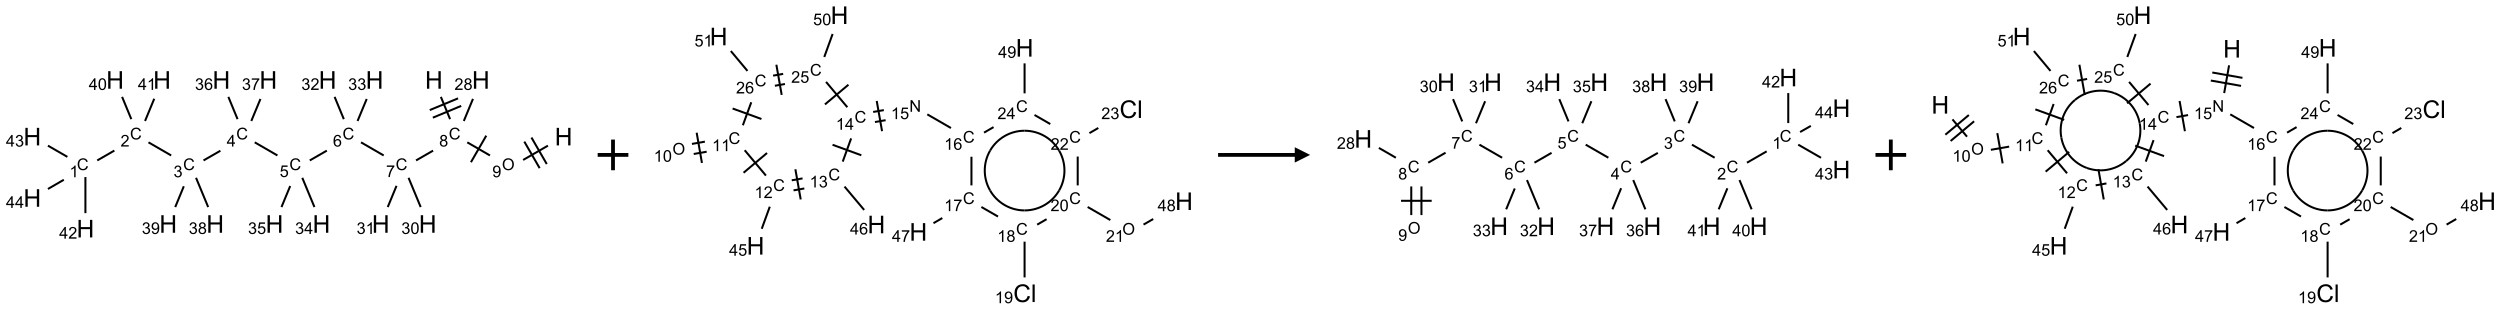 <?xml version="1.0" encoding="UTF-8"?>
<svg xmlns="http://www.w3.org/2000/svg" xmlns:xlink="http://www.w3.org/1999/xlink" width="1630" height="202" viewBox="0 0 1630 202">
<defs>
<g>
<g id="glyph-0-0">
<path d="M 2 0 L 2 -10 L 10 -10 L 10 0 Z M 2.25 -0.25 L 9.75 -0.25 L 9.75 -9.75 L 2.25 -9.75 Z M 2.25 -0.25 "/>
</g>
<g id="glyph-0-1">
<path d="M 1.281 0 L 1.281 -11.453 L 2.797 -11.453 L 2.797 -6.75 L 8.75 -6.75 L 8.75 -11.453 L 10.266 -11.453 L 10.266 0 L 8.75 0 L 8.75 -5.398 L 2.797 -5.398 L 2.797 0 Z M 1.281 0 "/>
</g>
<g id="glyph-0-2">
<path d="M 9.406 -4.016 L 10.922 -3.633 C 10.605 -2.387 10.031 -1.438 9.207 -0.785 C 8.383 -0.133 7.371 0.195 6.18 0.195 C 4.945 0.195 3.941 -0.055 3.168 -0.559 C 2.395 -1.062 1.805 -1.789 1.402 -2.742 C 1 -3.695 0.797 -4.719 0.797 -5.812 C 0.797 -7.004 1.023 -8.047 1.48 -8.934 C 1.938 -9.82 2.586 -10.496 3.426 -10.957 C 4.266 -11.418 5.191 -11.648 6.203 -11.648 C 7.348 -11.648 8.312 -11.355 9.094 -10.773 C 9.875 -10.191 10.418 -9.371 10.727 -8.312 L 9.234 -7.961 C 8.969 -8.793 8.582 -9.402 8.078 -9.781 C 7.574 -10.16 6.938 -10.352 6.172 -10.352 C 5.293 -10.352 4.555 -10.141 3.965 -9.719 C 3.375 -9.297 2.957 -8.73 2.719 -8.02 C 2.48 -7.309 2.359 -6.574 2.359 -5.82 C 2.359 -4.848 2.5 -3.996 2.785 -3.27 C 3.07 -2.543 3.512 -2 4.109 -1.641 C 4.707 -1.281 5.355 -1.102 6.055 -1.102 C 6.902 -1.102 7.621 -1.348 8.211 -1.836 C 8.801 -2.324 9.199 -3.051 9.406 -4.016 Z M 9.406 -4.016 "/>
</g>
<g id="glyph-0-3">
<path d="M 1.023 0 L 1.023 -11.453 L 2.43 -11.453 L 2.43 0 Z M 1.023 0 "/>
</g>
<g id="glyph-1-0">
<path d="M 1.332 0 L 1.332 -6.668 L 6.668 -6.668 L 6.668 0 Z M 1.5 -0.168 L 6.5 -0.168 L 6.5 -6.5 L 1.5 -6.5 Z M 1.5 -0.168 "/>
</g>
<g id="glyph-1-1">
<path d="M 6.27 -2.676 L 7.281 -2.422 C 7.07 -1.594 6.688 -0.961 6.137 -0.523 C 5.586 -0.086 4.914 0.129 4.121 0.129 C 3.297 0.129 2.629 -0.039 2.113 -0.371 C 1.598 -0.707 1.203 -1.191 0.934 -1.828 C 0.664 -2.465 0.531 -3.145 0.531 -3.875 C 0.531 -4.672 0.684 -5.363 0.988 -5.957 C 1.293 -6.547 1.723 -6.996 2.285 -7.305 C 2.844 -7.613 3.461 -7.766 4.137 -7.766 C 4.898 -7.766 5.543 -7.57 6.062 -7.184 C 6.582 -6.793 6.945 -6.246 7.152 -5.543 L 6.156 -5.309 C 5.98 -5.863 5.723 -6.266 5.387 -6.52 C 5.051 -6.773 4.625 -6.902 4.113 -6.902 C 3.527 -6.902 3.039 -6.762 2.645 -6.48 C 2.25 -6.199 1.973 -5.82 1.812 -5.348 C 1.652 -4.871 1.574 -4.383 1.574 -3.879 C 1.574 -3.23 1.668 -2.664 1.855 -2.18 C 2.047 -1.695 2.34 -1.332 2.738 -1.094 C 3.137 -0.855 3.57 -0.734 4.035 -0.734 C 4.602 -0.734 5.082 -0.898 5.473 -1.223 C 5.867 -1.551 6.133 -2.035 6.27 -2.676 Z M 6.27 -2.676 "/>
</g>
<g id="glyph-1-2">
<path d="M 1.887 -4.141 C 1.496 -4.281 1.207 -4.484 1.02 -4.75 C 0.832 -5.016 0.738 -5.328 0.738 -5.699 C 0.738 -6.254 0.938 -6.719 1.34 -7.098 C 1.738 -7.477 2.27 -7.668 2.934 -7.668 C 3.598 -7.668 4.137 -7.473 4.543 -7.086 C 4.949 -6.699 5.152 -6.227 5.152 -5.672 C 5.152 -5.316 5.059 -5.008 4.871 -4.746 C 4.688 -4.484 4.406 -4.281 4.027 -4.141 C 4.496 -3.988 4.852 -3.742 5.098 -3.402 C 5.34 -3.062 5.465 -2.656 5.465 -2.184 C 5.465 -1.531 5.234 -0.98 4.77 -0.535 C 4.309 -0.09 3.703 0.129 2.949 0.129 C 2.195 0.129 1.586 -0.094 1.125 -0.539 C 0.664 -0.984 0.434 -1.543 0.434 -2.207 C 0.434 -2.703 0.559 -3.121 0.809 -3.457 C 1.062 -3.793 1.422 -4.02 1.887 -4.141 Z M 1.699 -5.73 C 1.699 -5.367 1.812 -5.074 2.047 -4.844 C 2.281 -4.613 2.582 -4.5 2.953 -4.5 C 3.312 -4.5 3.609 -4.613 3.84 -4.84 C 4.07 -5.066 4.188 -5.348 4.188 -5.676 C 4.188 -6.02 4.07 -6.309 3.832 -6.543 C 3.594 -6.777 3.297 -6.895 2.941 -6.895 C 2.586 -6.895 2.289 -6.781 2.051 -6.551 C 1.816 -6.324 1.699 -6.047 1.699 -5.73 Z M 1.395 -2.203 C 1.395 -1.938 1.461 -1.676 1.586 -1.426 C 1.711 -1.176 1.902 -0.984 2.152 -0.848 C 2.402 -0.711 2.672 -0.641 2.957 -0.641 C 3.406 -0.641 3.777 -0.785 4.066 -1.074 C 4.359 -1.363 4.504 -1.727 4.504 -2.172 C 4.504 -2.625 4.355 -2.996 4.055 -3.293 C 3.754 -3.586 3.379 -3.734 2.926 -3.734 C 2.484 -3.734 2.121 -3.59 1.832 -3.297 C 1.543 -3.004 1.395 -2.641 1.395 -2.203 Z M 1.395 -2.203 "/>
</g>
<g id="glyph-1-3">
<path d="M 0.504 -6.637 L 0.504 -7.535 L 5.449 -7.535 L 5.449 -6.809 C 4.961 -6.289 4.48 -5.602 4.004 -4.746 C 3.527 -3.887 3.156 -3.004 2.895 -2.098 C 2.707 -1.461 2.59 -0.762 2.535 0 L 1.574 0 C 1.582 -0.602 1.703 -1.328 1.926 -2.176 C 2.152 -3.027 2.477 -3.848 2.898 -4.637 C 3.32 -5.426 3.77 -6.094 4.246 -6.637 Z M 0.504 -6.637 "/>
</g>
<g id="glyph-1-4">
<path d="M 5.309 -5.766 L 4.375 -5.691 C 4.293 -6.059 4.172 -6.328 4.02 -6.496 C 3.766 -6.762 3.453 -6.895 3.082 -6.895 C 2.785 -6.895 2.523 -6.812 2.297 -6.645 C 2 -6.43 1.77 -6.117 1.598 -5.703 C 1.43 -5.289 1.34 -4.703 1.332 -3.938 C 1.559 -4.281 1.836 -4.535 2.16 -4.703 C 2.488 -4.871 2.828 -4.953 3.188 -4.953 C 3.812 -4.953 4.344 -4.723 4.785 -4.262 C 5.223 -3.801 5.441 -3.207 5.441 -2.48 C 5.441 -2 5.34 -1.555 5.133 -1.145 C 4.926 -0.73 4.641 -0.418 4.281 -0.199 C 3.922 0.02 3.512 0.129 3.051 0.129 C 2.27 0.129 1.633 -0.156 1.141 -0.73 C 0.648 -1.305 0.402 -2.254 0.402 -3.574 C 0.402 -5.051 0.672 -6.121 1.219 -6.793 C 1.695 -7.375 2.336 -7.668 3.141 -7.668 C 3.742 -7.668 4.234 -7.5 4.617 -7.16 C 5 -6.824 5.23 -6.359 5.309 -5.766 Z M 1.48 -2.473 C 1.48 -2.152 1.547 -1.844 1.684 -1.547 C 1.82 -1.25 2.016 -1.027 2.262 -0.871 C 2.508 -0.719 2.766 -0.641 3.035 -0.641 C 3.434 -0.641 3.773 -0.801 4.059 -1.121 C 4.344 -1.441 4.484 -1.875 4.484 -2.422 C 4.484 -2.949 4.344 -3.367 4.062 -3.668 C 3.781 -3.973 3.426 -4.125 3 -4.125 C 2.578 -4.125 2.219 -3.973 1.922 -3.668 C 1.625 -3.363 1.48 -2.969 1.48 -2.473 Z M 1.48 -2.473 "/>
</g>
<g id="glyph-1-5">
<path d="M 0.441 -2 L 1.426 -2.082 C 1.5 -1.605 1.668 -1.242 1.934 -1.004 C 2.199 -0.762 2.52 -0.641 2.895 -0.641 C 3.348 -0.641 3.73 -0.812 4.043 -1.152 C 4.355 -1.492 4.512 -1.941 4.512 -2.504 C 4.512 -3.039 4.359 -3.461 4.059 -3.77 C 3.758 -4.078 3.367 -4.234 2.879 -4.234 C 2.578 -4.234 2.305 -4.164 2.062 -4.027 C 1.82 -3.891 1.629 -3.715 1.488 -3.496 L 0.609 -3.609 L 1.348 -7.531 L 5.145 -7.531 L 5.145 -6.637 L 2.098 -6.637 L 1.688 -4.582 C 2.145 -4.902 2.625 -5.062 3.129 -5.062 C 3.797 -5.062 4.359 -4.832 4.816 -4.371 C 5.277 -3.91 5.504 -3.312 5.504 -2.59 C 5.504 -1.898 5.305 -1.301 4.902 -0.797 C 4.41 -0.18 3.742 0.129 2.895 0.129 C 2.199 0.129 1.633 -0.062 1.195 -0.453 C 0.758 -0.844 0.504 -1.359 0.441 -2 Z M 0.441 -2 "/>
</g>
<g id="glyph-1-6">
<path d="M 3.449 0 L 3.449 -1.828 L 0.137 -1.828 L 0.137 -2.688 L 3.621 -7.637 L 4.387 -7.637 L 4.387 -2.688 L 5.418 -2.688 L 5.418 -1.828 L 4.387 -1.828 L 4.387 0 Z M 3.449 -2.688 L 3.449 -6.129 L 1.059 -2.688 Z M 3.449 -2.688 "/>
</g>
<g id="glyph-1-7">
<path d="M 0.449 -2.016 L 1.387 -2.141 C 1.492 -1.609 1.676 -1.227 1.934 -0.992 C 2.191 -0.758 2.508 -0.641 2.879 -0.641 C 3.32 -0.641 3.695 -0.793 3.996 -1.098 C 4.301 -1.402 4.453 -1.781 4.453 -2.234 C 4.453 -2.664 4.312 -3.02 4.031 -3.301 C 3.75 -3.578 3.391 -3.719 2.957 -3.719 C 2.781 -3.719 2.562 -3.684 2.297 -3.613 L 2.402 -4.438 C 2.465 -4.43 2.516 -4.426 2.551 -4.426 C 2.949 -4.426 3.312 -4.531 3.629 -4.738 C 3.949 -4.949 4.109 -5.27 4.109 -5.703 C 4.109 -6.047 3.992 -6.332 3.762 -6.559 C 3.527 -6.785 3.227 -6.895 2.859 -6.895 C 2.496 -6.895 2.191 -6.781 1.949 -6.551 C 1.707 -6.324 1.547 -5.98 1.48 -5.52 L 0.543 -5.688 C 0.656 -6.316 0.918 -6.805 1.324 -7.148 C 1.73 -7.492 2.234 -7.668 2.84 -7.668 C 3.254 -7.668 3.641 -7.578 3.988 -7.398 C 4.34 -7.219 4.609 -6.977 4.793 -6.668 C 4.98 -6.359 5.074 -6.031 5.074 -5.684 C 5.074 -5.352 4.984 -5.051 4.809 -4.781 C 4.629 -4.512 4.367 -4.297 4.02 -4.137 C 4.473 -4.031 4.824 -3.816 5.074 -3.488 C 5.324 -3.16 5.449 -2.75 5.449 -2.254 C 5.449 -1.59 5.203 -1.023 4.719 -0.559 C 4.234 -0.098 3.617 0.137 2.875 0.137 C 2.203 0.137 1.648 -0.062 1.207 -0.465 C 0.762 -0.863 0.512 -1.379 0.449 -2.016 Z M 0.449 -2.016 "/>
</g>
<g id="glyph-1-8">
<path d="M 5.371 -0.902 L 5.371 0 L 0.324 0 C 0.316 -0.227 0.352 -0.441 0.434 -0.652 C 0.562 -0.996 0.766 -1.332 1.051 -1.668 C 1.332 -2 1.742 -2.387 2.277 -2.824 C 3.105 -3.504 3.668 -4.043 3.957 -4.441 C 4.25 -4.84 4.395 -5.215 4.395 -5.566 C 4.395 -5.938 4.262 -6.254 3.996 -6.508 C 3.73 -6.762 3.387 -6.891 2.957 -6.891 C 2.508 -6.891 2.145 -6.754 1.875 -6.484 C 1.605 -6.215 1.469 -5.84 1.465 -5.359 L 0.5 -5.457 C 0.566 -6.176 0.812 -6.727 1.246 -7.102 C 1.676 -7.477 2.254 -7.668 2.98 -7.668 C 3.711 -7.668 4.293 -7.465 4.719 -7.059 C 5.145 -6.652 5.359 -6.148 5.359 -5.547 C 5.359 -5.242 5.297 -4.941 5.172 -4.645 C 5.047 -4.352 4.84 -4.039 4.551 -3.715 C 4.262 -3.387 3.777 -2.938 3.105 -2.371 C 2.543 -1.898 2.18 -1.578 2.02 -1.41 C 1.859 -1.242 1.73 -1.07 1.625 -0.902 Z M 5.371 -0.902 "/>
</g>
<g id="glyph-1-9">
<path d="M 3.973 0 L 3.035 0 L 3.035 -5.973 C 2.809 -5.758 2.516 -5.543 2.148 -5.328 C 1.781 -5.113 1.453 -4.953 1.16 -4.844 L 1.16 -5.75 C 1.684 -5.996 2.145 -6.297 2.535 -6.645 C 2.93 -6.996 3.207 -7.336 3.371 -7.668 L 3.973 -7.668 Z M 3.973 0 "/>
</g>
<g id="glyph-1-10">
<path d="M 0.441 -3.766 C 0.441 -4.668 0.535 -5.395 0.723 -5.945 C 0.906 -6.496 1.184 -6.922 1.551 -7.219 C 1.918 -7.516 2.375 -7.668 2.934 -7.668 C 3.344 -7.668 3.703 -7.586 4.012 -7.418 C 4.32 -7.254 4.574 -7.016 4.777 -6.707 C 4.977 -6.395 5.137 -6.016 5.25 -5.57 C 5.363 -5.125 5.422 -4.523 5.422 -3.766 C 5.422 -2.871 5.328 -2.148 5.145 -1.598 C 4.961 -1.047 4.688 -0.621 4.32 -0.32 C 3.953 -0.02 3.492 0.129 2.934 0.129 C 2.195 0.129 1.617 -0.133 1.199 -0.66 C 0.695 -1.297 0.441 -2.332 0.441 -3.766 Z M 1.406 -3.766 C 1.406 -2.512 1.555 -1.68 1.848 -1.262 C 2.141 -0.848 2.5 -0.641 2.934 -0.641 C 3.363 -0.641 3.727 -0.848 4.02 -1.266 C 4.312 -1.684 4.457 -2.516 4.457 -3.766 C 4.457 -5.023 4.312 -5.859 4.02 -6.27 C 3.727 -6.684 3.359 -6.891 2.922 -6.891 C 2.492 -6.891 2.148 -6.707 1.891 -6.344 C 1.566 -5.879 1.406 -5.02 1.406 -3.766 Z M 1.406 -3.766 "/>
</g>
<g id="glyph-1-11">
<path d="M 0.582 -1.766 L 1.484 -1.848 C 1.562 -1.426 1.707 -1.117 1.922 -0.926 C 2.137 -0.734 2.414 -0.641 2.75 -0.641 C 3.039 -0.641 3.289 -0.707 3.508 -0.84 C 3.727 -0.973 3.902 -1.148 4.043 -1.367 C 4.18 -1.586 4.297 -1.887 4.391 -2.262 C 4.484 -2.637 4.531 -3.016 4.531 -3.406 C 4.531 -3.449 4.531 -3.512 4.527 -3.594 C 4.34 -3.297 4.082 -3.055 3.758 -2.867 C 3.434 -2.68 3.082 -2.59 2.703 -2.59 C 2.07 -2.59 1.535 -2.816 1.098 -3.277 C 0.66 -3.734 0.441 -4.34 0.441 -5.09 C 0.441 -5.863 0.672 -6.484 1.129 -6.957 C 1.586 -7.43 2.156 -7.668 2.844 -7.668 C 3.34 -7.668 3.793 -7.531 4.207 -7.266 C 4.617 -7 4.93 -6.617 5.145 -6.121 C 5.355 -5.629 5.465 -4.91 5.465 -3.973 C 5.465 -2.996 5.359 -2.223 5.145 -1.645 C 4.934 -1.066 4.617 -0.625 4.199 -0.324 C 3.781 -0.02 3.293 0.129 2.73 0.129 C 2.133 0.129 1.645 -0.035 1.266 -0.367 C 0.887 -0.699 0.66 -1.164 0.582 -1.766 Z M 4.422 -5.137 C 4.422 -5.676 4.277 -6.102 3.992 -6.418 C 3.707 -6.734 3.359 -6.891 2.957 -6.891 C 2.543 -6.891 2.18 -6.719 1.871 -6.379 C 1.562 -6.039 1.406 -5.598 1.406 -5.059 C 1.406 -4.57 1.555 -4.176 1.848 -3.871 C 2.141 -3.566 2.5 -3.418 2.934 -3.418 C 3.367 -3.418 3.723 -3.57 4.004 -3.871 C 4.281 -4.176 4.422 -4.598 4.422 -5.137 Z M 4.422 -5.137 "/>
</g>
<g id="glyph-1-12">
<path d="M 0.516 -3.719 C 0.516 -4.984 0.855 -5.977 1.535 -6.695 C 2.215 -7.414 3.094 -7.77 4.172 -7.77 C 4.875 -7.77 5.512 -7.602 6.078 -7.266 C 6.645 -6.93 7.074 -6.461 7.371 -5.855 C 7.668 -5.254 7.816 -4.57 7.816 -3.809 C 7.816 -3.035 7.66 -2.34 7.348 -1.73 C 7.035 -1.117 6.594 -0.656 6.02 -0.34 C 5.449 -0.027 4.828 0.129 4.168 0.129 C 3.449 0.129 2.805 -0.043 2.238 -0.391 C 1.672 -0.738 1.246 -1.211 0.953 -1.812 C 0.66 -2.414 0.516 -3.047 0.516 -3.719 Z M 1.559 -3.703 C 1.559 -2.781 1.805 -2.059 2.301 -1.527 C 2.793 -1 3.414 -0.734 4.16 -0.734 C 4.922 -0.734 5.547 -1 6.039 -1.535 C 6.531 -2.07 6.777 -2.828 6.777 -3.812 C 6.777 -4.434 6.672 -4.977 6.461 -5.441 C 6.25 -5.902 5.945 -6.262 5.539 -6.52 C 5.133 -6.773 4.68 -6.902 4.176 -6.902 C 3.461 -6.902 2.848 -6.656 2.332 -6.164 C 1.816 -5.672 1.559 -4.852 1.559 -3.703 Z M 1.559 -3.703 "/>
</g>
<g id="glyph-1-13">
<path d="M 0.812 0 L 0.812 -7.637 L 1.848 -7.637 L 5.859 -1.641 L 5.859 -7.637 L 6.828 -7.637 L 6.828 0 L 5.793 0 L 1.781 -6 L 1.781 0 Z M 0.812 0 "/>
</g>
</g>
</defs>
<path fill="none" stroke-width="0.033" stroke-linecap="butt" stroke-linejoin="miter" stroke="rgb(0%, 0%, 0%)" stroke-opacity="1" stroke-miterlimit="10" d="M 6.66 0.276 L 6.81 0.639 " transform="matrix(40, 0, 0, 40, 21.051, 52.125)"/>
<path fill="none" stroke-width="0.033" stroke-linecap="butt" stroke-linejoin="miter" stroke="rgb(0%, 0%, 0%)" stroke-opacity="1" stroke-miterlimit="10" d="M 6.529 0.615 L 6.991 0.423 " transform="matrix(40, 0, 0, 40, 21.051, 52.125)"/>
<path fill="none" stroke-width="0.033" stroke-linecap="butt" stroke-linejoin="miter" stroke="rgb(0%, 0%, 0%)" stroke-opacity="1" stroke-miterlimit="10" d="M 6.479 0.491 L 6.94 0.3 " transform="matrix(40, 0, 0, 40, 21.051, 52.125)"/>
<path fill="none" stroke-width="0.033" stroke-linecap="butt" stroke-linejoin="miter" stroke="rgb(0%, 0%, 0%)" stroke-opacity="1" stroke-miterlimit="10" d="M 6.533 1.152 L 6.255 1.312 " transform="matrix(40, 0, 0, 40, 21.051, 52.125)"/>
<path fill="none" stroke-width="0.033" stroke-linecap="butt" stroke-linejoin="miter" stroke="rgb(0%, 0%, 0%)" stroke-opacity="1" stroke-miterlimit="10" d="M 5.728 1.231 L 5.358 1.017 " transform="matrix(40, 0, 0, 40, 21.051, 52.125)"/>
<path fill="none" stroke-width="0.033" stroke-linecap="butt" stroke-linejoin="miter" stroke="rgb(0%, 0%, 0%)" stroke-opacity="1" stroke-miterlimit="10" d="M 4.801 1.152 L 4.523 1.312 " transform="matrix(40, 0, 0, 40, 21.051, 52.125)"/>
<path fill="none" stroke-width="0.033" stroke-linecap="butt" stroke-linejoin="miter" stroke="rgb(0%, 0%, 0%)" stroke-opacity="1" stroke-miterlimit="10" d="M 3.996 1.231 L 3.626 1.017 " transform="matrix(40, 0, 0, 40, 21.051, 52.125)"/>
<path fill="none" stroke-width="0.033" stroke-linecap="butt" stroke-linejoin="miter" stroke="rgb(0%, 0%, 0%)" stroke-opacity="1" stroke-miterlimit="10" d="M 3.066 1.154 L 2.791 1.312 " transform="matrix(40, 0, 0, 40, 21.051, 52.125)"/>
<path fill="none" stroke-width="0.033" stroke-linecap="butt" stroke-linejoin="miter" stroke="rgb(0%, 0%, 0%)" stroke-opacity="1" stroke-miterlimit="10" d="M 2.264 1.231 L 1.894 1.017 " transform="matrix(40, 0, 0, 40, 21.051, 52.125)"/>
<path fill="none" stroke-width="0.033" stroke-linecap="butt" stroke-linejoin="miter" stroke="rgb(0%, 0%, 0%)" stroke-opacity="1" stroke-miterlimit="10" d="M 1.338 1.151 L 1.059 1.312 " transform="matrix(40, 0, 0, 40, 21.051, 52.125)"/>
<path fill="none" stroke-width="0.033" stroke-linecap="butt" stroke-linejoin="miter" stroke="rgb(0%, 0%, 0%)" stroke-opacity="1" stroke-miterlimit="10" d="M 0.866 1.583 L 0.866 2.171 " transform="matrix(40, 0, 0, 40, 21.051, 52.125)"/>
<path fill="none" stroke-width="0.033" stroke-linecap="butt" stroke-linejoin="miter" stroke="rgb(0%, 0%, 0%)" stroke-opacity="1" stroke-miterlimit="10" d="M 0.572 1.254 L 0.255 1.071 " transform="matrix(40, 0, 0, 40, 21.051, 52.125)"/>
<path fill="none" stroke-width="0.033" stroke-linecap="butt" stroke-linejoin="miter" stroke="rgb(0%, 0%, 0%)" stroke-opacity="1" stroke-miterlimit="10" d="M 0.514 1.627 L 0.255 1.777 " transform="matrix(40, 0, 0, 40, 21.051, 52.125)"/>
<path fill="none" stroke-width="0.033" stroke-linecap="butt" stroke-linejoin="miter" stroke="rgb(0%, 0%, 0%)" stroke-opacity="1" stroke-miterlimit="10" d="M 1.614 0.639 L 1.464 0.276 " transform="matrix(40, 0, 0, 40, 21.051, 52.125)"/>
<path fill="none" stroke-width="0.033" stroke-linecap="butt" stroke-linejoin="miter" stroke="rgb(0%, 0%, 0%)" stroke-opacity="1" stroke-miterlimit="10" d="M 1.838 0.669 L 1.988 0.306 " transform="matrix(40, 0, 0, 40, 21.051, 52.125)"/>
<path fill="none" stroke-width="0.033" stroke-linecap="butt" stroke-linejoin="miter" stroke="rgb(0%, 0%, 0%)" stroke-opacity="1" stroke-miterlimit="10" d="M 2.669 1.595 L 2.867 2.072 " transform="matrix(40, 0, 0, 40, 21.051, 52.125)"/>
<path fill="none" stroke-width="0.033" stroke-linecap="butt" stroke-linejoin="miter" stroke="rgb(0%, 0%, 0%)" stroke-opacity="1" stroke-miterlimit="10" d="M 2.47 1.733 L 2.33 2.072 " transform="matrix(40, 0, 0, 40, 21.051, 52.125)"/>
<path fill="none" stroke-width="0.033" stroke-linecap="butt" stroke-linejoin="miter" stroke="rgb(0%, 0%, 0%)" stroke-opacity="1" stroke-miterlimit="10" d="M 3.346 0.639 L 3.196 0.276 " transform="matrix(40, 0, 0, 40, 21.051, 52.125)"/>
<path fill="none" stroke-width="0.033" stroke-linecap="butt" stroke-linejoin="miter" stroke="rgb(0%, 0%, 0%)" stroke-opacity="1" stroke-miterlimit="10" d="M 3.57 0.669 L 3.719 0.31 " transform="matrix(40, 0, 0, 40, 21.051, 52.125)"/>
<path fill="none" stroke-width="0.033" stroke-linecap="butt" stroke-linejoin="miter" stroke="rgb(0%, 0%, 0%)" stroke-opacity="1" stroke-miterlimit="10" d="M 4.401 1.595 L 4.599 2.072 " transform="matrix(40, 0, 0, 40, 21.051, 52.125)"/>
<path fill="none" stroke-width="0.033" stroke-linecap="butt" stroke-linejoin="miter" stroke="rgb(0%, 0%, 0%)" stroke-opacity="1" stroke-miterlimit="10" d="M 4.204 1.729 L 4.062 2.072 " transform="matrix(40, 0, 0, 40, 21.051, 52.125)"/>
<path fill="none" stroke-width="0.033" stroke-linecap="butt" stroke-linejoin="miter" stroke="rgb(0%, 0%, 0%)" stroke-opacity="1" stroke-miterlimit="10" d="M 5.078 0.639 L 4.928 0.276 " transform="matrix(40, 0, 0, 40, 21.051, 52.125)"/>
<path fill="none" stroke-width="0.033" stroke-linecap="butt" stroke-linejoin="miter" stroke="rgb(0%, 0%, 0%)" stroke-opacity="1" stroke-miterlimit="10" d="M 5.302 0.669 L 5.451 0.31 " transform="matrix(40, 0, 0, 40, 21.051, 52.125)"/>
<path fill="none" stroke-width="0.033" stroke-linecap="butt" stroke-linejoin="miter" stroke="rgb(0%, 0%, 0%)" stroke-opacity="1" stroke-miterlimit="10" d="M 6.133 1.595 L 6.331 2.072 " transform="matrix(40, 0, 0, 40, 21.051, 52.125)"/>
<path fill="none" stroke-width="0.033" stroke-linecap="butt" stroke-linejoin="miter" stroke="rgb(0%, 0%, 0%)" stroke-opacity="1" stroke-miterlimit="10" d="M 5.937 1.726 L 5.794 2.072 " transform="matrix(40, 0, 0, 40, 21.051, 52.125)"/>
<path fill="none" stroke-width="0.033" stroke-linecap="butt" stroke-linejoin="miter" stroke="rgb(0%, 0%, 0%)" stroke-opacity="1" stroke-miterlimit="10" d="M 7.09 1.017 L 7.46 1.231 " transform="matrix(40, 0, 0, 40, 21.051, 52.125)"/>
<path fill="none" stroke-width="0.033" stroke-linecap="butt" stroke-linejoin="miter" stroke="rgb(0%, 0%, 0%)" stroke-opacity="1" stroke-miterlimit="10" d="M 7.15 1.341 L 7.4 0.908 " transform="matrix(40, 0, 0, 40, 21.051, 52.125)"/>
<path fill="none" stroke-width="0.033" stroke-linecap="butt" stroke-linejoin="miter" stroke="rgb(0%, 0%, 0%)" stroke-opacity="1" stroke-miterlimit="10" d="M 8.001 1.304 L 8.405 1.071 " transform="matrix(40, 0, 0, 40, 21.051, 52.125)"/>
<path fill="none" stroke-width="0.033" stroke-linecap="butt" stroke-linejoin="miter" stroke="rgb(0%, 0%, 0%)" stroke-opacity="1" stroke-miterlimit="10" d="M 8.386 1.371 L 8.136 0.938 " transform="matrix(40, 0, 0, 40, 21.051, 52.125)"/>
<path fill="none" stroke-width="0.033" stroke-linecap="butt" stroke-linejoin="miter" stroke="rgb(0%, 0%, 0%)" stroke-opacity="1" stroke-miterlimit="10" d="M 8.27 1.438 L 8.02 1.005 " transform="matrix(40, 0, 0, 40, 21.051, 52.125)"/>
<path fill="none" stroke-width="0.033" stroke-linecap="butt" stroke-linejoin="miter" stroke="rgb(0%, 0%, 0%)" stroke-opacity="1" stroke-miterlimit="10" d="M 7.034 0.669 L 7.183 0.309 " transform="matrix(40, 0, 0, 40, 21.051, 52.125)"/>
<g fill="rgb(0%, 0%, 0%)" fill-opacity="1">
<use xlink:href="#glyph-0-1" x="277.098" y="57.852"/>
</g>
<g fill="rgb(0%, 0%, 0%)" fill-opacity="1">
<use xlink:href="#glyph-1-1" x="292.586" y="90.926"/>
</g>
<g fill="rgb(0%, 0%, 0%)" fill-opacity="1">
<use xlink:href="#glyph-1-2" x="286.32" y="95.562"/>
</g>
<g fill="rgb(0%, 0%, 0%)" fill-opacity="1">
<use xlink:href="#glyph-1-1" x="257.945" y="110.926"/>
</g>
<g fill="rgb(0%, 0%, 0%)" fill-opacity="1">
<use xlink:href="#glyph-1-3" x="251.691" y="115.434"/>
</g>
<g fill="rgb(0%, 0%, 0%)" fill-opacity="1">
<use xlink:href="#glyph-1-1" x="223.305" y="90.926"/>
</g>
<g fill="rgb(0%, 0%, 0%)" fill-opacity="1">
<use xlink:href="#glyph-1-4" x="217.059" y="95.562"/>
</g>
<g fill="rgb(0%, 0%, 0%)" fill-opacity="1">
<use xlink:href="#glyph-1-1" x="188.664" y="110.926"/>
</g>
<g fill="rgb(0%, 0%, 0%)" fill-opacity="1">
<use xlink:href="#glyph-1-5" x="182.352" y="115.43"/>
</g>
<g fill="rgb(0%, 0%, 0%)" fill-opacity="1">
<use xlink:href="#glyph-1-1" x="154.023" y="90.926"/>
</g>
<g fill="rgb(0%, 0%, 0%)" fill-opacity="1">
<use xlink:href="#glyph-1-6" x="147.801" y="95.531"/>
</g>
<g fill="rgb(0%, 0%, 0%)" fill-opacity="1">
<use xlink:href="#glyph-1-1" x="119.383" y="110.926"/>
</g>
<g fill="rgb(0%, 0%, 0%)" fill-opacity="1">
<use xlink:href="#glyph-1-7" x="113.129" y="115.562"/>
</g>
<g fill="rgb(0%, 0%, 0%)" fill-opacity="1">
<use xlink:href="#glyph-1-1" x="84.738" y="90.926"/>
</g>
<g fill="rgb(0%, 0%, 0%)" fill-opacity="1">
<use xlink:href="#glyph-1-8" x="78.566" y="95.562"/>
</g>
<g fill="rgb(0%, 0%, 0%)" fill-opacity="1">
<use xlink:href="#glyph-1-1" x="50.098" y="110.926"/>
</g>
<g fill="rgb(0%, 0%, 0%)" fill-opacity="1">
<use xlink:href="#glyph-1-9" x="45.32" y="115.562"/>
</g>
<g fill="rgb(0%, 0%, 0%)" fill-opacity="1">
<use xlink:href="#glyph-0-1" x="49.918" y="154.809"/>
</g>
<g fill="rgb(0%, 0%, 0%)" fill-opacity="1">
<use xlink:href="#glyph-1-6" x="38.562" y="155.602"/>
<use xlink:href="#glyph-1-8" x="44.495" y="155.602"/>
</g>
<g fill="rgb(0%, 0%, 0%)" fill-opacity="1">
<use xlink:href="#glyph-0-1" x="15.277" y="94.809"/>
</g>
<g fill="rgb(0%, 0%, 0%)" fill-opacity="1">
<use xlink:href="#glyph-1-6" x="3.844" y="95.602"/>
<use xlink:href="#glyph-1-7" x="9.776" y="95.602"/>
</g>
<g fill="rgb(0%, 0%, 0%)" fill-opacity="1">
<use xlink:href="#glyph-0-1" x="15.277" y="134.809"/>
</g>
<g fill="rgb(0%, 0%, 0%)" fill-opacity="1">
<use xlink:href="#glyph-1-6" x="3.875" y="135.57"/>
<use xlink:href="#glyph-1-6" x="9.807" y="135.57"/>
</g>
<g fill="rgb(0%, 0%, 0%)" fill-opacity="1">
<use xlink:href="#glyph-0-1" x="69.254" y="57.852"/>
</g>
<g fill="rgb(0%, 0%, 0%)" fill-opacity="1">
<use xlink:href="#glyph-1-6" x="57.844" y="58.645"/>
<use xlink:href="#glyph-1-10" x="63.776" y="58.645"/>
</g>
<g fill="rgb(0%, 0%, 0%)" fill-opacity="1">
<use xlink:href="#glyph-0-1" x="99.867" y="57.852"/>
</g>
<g fill="rgb(0%, 0%, 0%)" fill-opacity="1">
<use xlink:href="#glyph-1-6" x="89.906" y="58.645"/>
<use xlink:href="#glyph-1-9" x="95.839" y="58.645"/>
</g>
<g fill="rgb(0%, 0%, 0%)" fill-opacity="1">
<use xlink:href="#glyph-0-1" x="134.508" y="151.762"/>
</g>
<g fill="rgb(0%, 0%, 0%)" fill-opacity="1">
<use xlink:href="#glyph-1-7" x="123.059" y="152.555"/>
<use xlink:href="#glyph-1-2" x="128.991" y="152.555"/>
</g>
<g fill="rgb(0%, 0%, 0%)" fill-opacity="1">
<use xlink:href="#glyph-0-1" x="103.895" y="151.762"/>
</g>
<g fill="rgb(0%, 0%, 0%)" fill-opacity="1">
<use xlink:href="#glyph-1-7" x="92.445" y="152.555"/>
<use xlink:href="#glyph-1-11" x="98.378" y="152.555"/>
</g>
<g fill="rgb(0%, 0%, 0%)" fill-opacity="1">
<use xlink:href="#glyph-0-1" x="138.535" y="57.852"/>
</g>
<g fill="rgb(0%, 0%, 0%)" fill-opacity="1">
<use xlink:href="#glyph-1-7" x="127.105" y="58.645"/>
<use xlink:href="#glyph-1-4" x="133.038" y="58.645"/>
</g>
<g fill="rgb(0%, 0%, 0%)" fill-opacity="1">
<use xlink:href="#glyph-0-1" x="169.148" y="57.852"/>
</g>
<g fill="rgb(0%, 0%, 0%)" fill-opacity="1">
<use xlink:href="#glyph-1-7" x="157.715" y="58.645"/>
<use xlink:href="#glyph-1-3" x="163.647" y="58.645"/>
</g>
<g fill="rgb(0%, 0%, 0%)" fill-opacity="1">
<use xlink:href="#glyph-0-1" x="203.789" y="151.762"/>
</g>
<g fill="rgb(0%, 0%, 0%)" fill-opacity="1">
<use xlink:href="#glyph-1-7" x="192.387" y="152.555"/>
<use xlink:href="#glyph-1-6" x="198.319" y="152.555"/>
</g>
<g fill="rgb(0%, 0%, 0%)" fill-opacity="1">
<use xlink:href="#glyph-0-1" x="173.176" y="151.762"/>
</g>
<g fill="rgb(0%, 0%, 0%)" fill-opacity="1">
<use xlink:href="#glyph-1-7" x="161.684" y="152.555"/>
<use xlink:href="#glyph-1-5" x="167.616" y="152.555"/>
</g>
<g fill="rgb(0%, 0%, 0%)" fill-opacity="1">
<use xlink:href="#glyph-0-1" x="207.816" y="57.852"/>
</g>
<g fill="rgb(0%, 0%, 0%)" fill-opacity="1">
<use xlink:href="#glyph-1-7" x="196.461" y="58.645"/>
<use xlink:href="#glyph-1-8" x="202.393" y="58.645"/>
</g>
<g fill="rgb(0%, 0%, 0%)" fill-opacity="1">
<use xlink:href="#glyph-0-1" x="238.434" y="57.852"/>
</g>
<g fill="rgb(0%, 0%, 0%)" fill-opacity="1">
<use xlink:href="#glyph-1-7" x="227" y="58.645"/>
<use xlink:href="#glyph-1-7" x="232.932" y="58.645"/>
</g>
<g fill="rgb(0%, 0%, 0%)" fill-opacity="1">
<use xlink:href="#glyph-0-1" x="273.074" y="151.762"/>
</g>
<g fill="rgb(0%, 0%, 0%)" fill-opacity="1">
<use xlink:href="#glyph-1-7" x="261.664" y="152.555"/>
<use xlink:href="#glyph-1-10" x="267.596" y="152.555"/>
</g>
<g fill="rgb(0%, 0%, 0%)" fill-opacity="1">
<use xlink:href="#glyph-0-1" x="242.457" y="151.762"/>
</g>
<g fill="rgb(0%, 0%, 0%)" fill-opacity="1">
<use xlink:href="#glyph-1-7" x="232.5" y="152.555"/>
<use xlink:href="#glyph-1-9" x="238.432" y="152.555"/>
</g>
<g fill="rgb(0%, 0%, 0%)" fill-opacity="1">
<use xlink:href="#glyph-1-12" x="327.242" y="110.93"/>
</g>
<g fill="rgb(0%, 0%, 0%)" fill-opacity="1">
<use xlink:href="#glyph-1-11" x="320.957" y="115.562"/>
</g>
<g fill="rgb(0%, 0%, 0%)" fill-opacity="1">
<use xlink:href="#glyph-0-1" x="361.688" y="94.809"/>
</g>
<g fill="rgb(0%, 0%, 0%)" fill-opacity="1">
<use xlink:href="#glyph-0-1" x="307.715" y="57.852"/>
</g>
<g fill="rgb(0%, 0%, 0%)" fill-opacity="1">
<use xlink:href="#glyph-1-8" x="296.266" y="58.645"/>
<use xlink:href="#glyph-1-2" x="302.198" y="58.645"/>
</g>
<path fill="none" stroke-width="0.062" stroke-linecap="butt" stroke-linejoin="miter" stroke="rgb(0%, 0%, 0%)" stroke-opacity="1" stroke-miterlimit="10" d="M -0 0 L 0.5 0 M 0.25 -0.25 L 0.25 0.25 " transform="matrix(40, 0, 0, 40, 389.684, 101)"/>
<path fill="none" stroke-width="0.033" stroke-linecap="butt" stroke-linejoin="miter" stroke="rgb(0%, 0%, 0%)" stroke-opacity="1" stroke-miterlimit="10" d="M 0.278 2.262 L 0.489 2.225 " transform="matrix(40, 0, 0, 40, 441.184, 9.916)"/>
<path fill="none" stroke-width="0.033" stroke-linecap="butt" stroke-linejoin="miter" stroke="rgb(0%, 0%, 0%)" stroke-opacity="1" stroke-miterlimit="10" d="M 0.249 2.098 L 0.46 2.061 " transform="matrix(40, 0, 0, 40, 441.184, 9.916)"/>
<path fill="none" stroke-width="0.033" stroke-linecap="butt" stroke-linejoin="miter" stroke="rgb(0%, 0%, 0%)" stroke-opacity="1" stroke-miterlimit="10" d="M 0.412 2.408 L 0.326 1.915 " transform="matrix(40, 0, 0, 40, 441.184, 9.916)"/>
<path fill="none" stroke-width="0.033" stroke-linecap="butt" stroke-linejoin="miter" stroke="rgb(0%, 0%, 0%)" stroke-opacity="1" stroke-miterlimit="10" d="M 1.109 2.201 L 1.455 2.614 " transform="matrix(40, 0, 0, 40, 441.184, 9.916)"/>
<path fill="none" stroke-width="0.033" stroke-linecap="butt" stroke-linejoin="miter" stroke="rgb(0%, 0%, 0%)" stroke-opacity="1" stroke-miterlimit="10" d="M 1.09 2.568 L 1.473 2.246 " transform="matrix(40, 0, 0, 40, 441.184, 9.916)"/>
<path fill="none" stroke-width="0.033" stroke-linecap="butt" stroke-linejoin="miter" stroke="rgb(0%, 0%, 0%)" stroke-opacity="1" stroke-miterlimit="10" d="M 1.518 3.121 L 1.387 3.481 " transform="matrix(40, 0, 0, 40, 441.184, 9.916)"/>
<path fill="none" stroke-width="0.033" stroke-linecap="butt" stroke-linejoin="miter" stroke="rgb(0%, 0%, 0%)" stroke-opacity="1" stroke-miterlimit="10" d="M 1.905 2.855 L 2.081 2.824 " transform="matrix(40, 0, 0, 40, 441.184, 9.916)"/>
<path fill="none" stroke-width="0.033" stroke-linecap="butt" stroke-linejoin="miter" stroke="rgb(0%, 0%, 0%)" stroke-opacity="1" stroke-miterlimit="10" d="M 1.876 2.691 L 2.052 2.66 " transform="matrix(40, 0, 0, 40, 441.184, 9.916)"/>
<path fill="none" stroke-width="0.033" stroke-linecap="butt" stroke-linejoin="miter" stroke="rgb(0%, 0%, 0%)" stroke-opacity="1" stroke-miterlimit="10" d="M 2.022 3.003 L 1.935 2.511 " transform="matrix(40, 0, 0, 40, 441.184, 9.916)"/>
<path fill="none" stroke-width="0.033" stroke-linecap="butt" stroke-linejoin="miter" stroke="rgb(0%, 0%, 0%)" stroke-opacity="1" stroke-miterlimit="10" d="M 2.736 2.793 L 3.056 3.174 " transform="matrix(40, 0, 0, 40, 441.184, 9.916)"/>
<path fill="none" stroke-width="0.033" stroke-linecap="butt" stroke-linejoin="miter" stroke="rgb(0%, 0%, 0%)" stroke-opacity="1" stroke-miterlimit="10" d="M 2.707 2.386 L 2.844 2.008 " transform="matrix(40, 0, 0, 40, 441.184, 9.916)"/>
<path fill="none" stroke-width="0.033" stroke-linecap="butt" stroke-linejoin="miter" stroke="rgb(0%, 0%, 0%)" stroke-opacity="1" stroke-miterlimit="10" d="M 3.01 2.283 L 2.541 2.112 " transform="matrix(40, 0, 0, 40, 441.184, 9.916)"/>
<path fill="none" stroke-width="0.033" stroke-linecap="butt" stroke-linejoin="miter" stroke="rgb(0%, 0%, 0%)" stroke-opacity="1" stroke-miterlimit="10" d="M 3.232 1.741 L 3.406 1.711 " transform="matrix(40, 0, 0, 40, 441.184, 9.916)"/>
<path fill="none" stroke-width="0.033" stroke-linecap="butt" stroke-linejoin="miter" stroke="rgb(0%, 0%, 0%)" stroke-opacity="1" stroke-miterlimit="10" d="M 3.203 1.577 L 3.377 1.547 " transform="matrix(40, 0, 0, 40, 441.184, 9.916)"/>
<path fill="none" stroke-width="0.033" stroke-linecap="butt" stroke-linejoin="miter" stroke="rgb(0%, 0%, 0%)" stroke-opacity="1" stroke-miterlimit="10" d="M 3.348 1.89 L 3.261 1.398 " transform="matrix(40, 0, 0, 40, 441.184, 9.916)"/>
<path fill="none" stroke-width="0.033" stroke-linecap="butt" stroke-linejoin="miter" stroke="rgb(0%, 0%, 0%)" stroke-opacity="1" stroke-miterlimit="10" d="M 4.085 1.616 L 4.471 1.839 " transform="matrix(40, 0, 0, 40, 441.184, 9.916)"/>
<path fill="none" stroke-width="0.033" stroke-linecap="butt" stroke-linejoin="miter" stroke="rgb(0%, 0%, 0%)" stroke-opacity="1" stroke-miterlimit="10" d="M 4.805 2.307 L 4.805 2.774 " transform="matrix(40, 0, 0, 40, 441.184, 9.916)"/>
<path fill="none" stroke-width="0.033" stroke-linecap="butt" stroke-linejoin="miter" stroke="rgb(0%, 0%, 0%)" stroke-opacity="1" stroke-miterlimit="10" d="M 4.33 3.306 L 4.186 3.39 " transform="matrix(40, 0, 0, 40, 441.184, 9.916)"/>
<path fill="none" stroke-width="0.033" stroke-linecap="butt" stroke-linejoin="miter" stroke="rgb(0%, 0%, 0%)" stroke-opacity="1" stroke-miterlimit="10" d="M 4.967 3.126 L 5.238 3.282 " transform="matrix(40, 0, 0, 40, 441.184, 9.916)"/>
<path fill="none" stroke-width="0.033" stroke-linecap="butt" stroke-linejoin="miter" stroke="rgb(0%, 0%, 0%)" stroke-opacity="1" stroke-miterlimit="10" d="M 5.671 3.691 L 5.671 4.274 " transform="matrix(40, 0, 0, 40, 441.184, 9.916)"/>
<path fill="none" stroke-width="0.033" stroke-linecap="butt" stroke-linejoin="miter" stroke="rgb(0%, 0%, 0%)" stroke-opacity="1" stroke-miterlimit="10" d="M 5.876 3.414 L 6.03 3.325 " transform="matrix(40, 0, 0, 40, 441.184, 9.916)"/>
<path fill="none" stroke-width="0.033" stroke-linecap="butt" stroke-linejoin="miter" stroke="rgb(0%, 0%, 0%)" stroke-opacity="1" stroke-miterlimit="10" d="M 6.699 3.126 L 7.069 3.339 " transform="matrix(40, 0, 0, 40, 441.184, 9.916)"/>
<path fill="none" stroke-width="0.033" stroke-linecap="butt" stroke-linejoin="miter" stroke="rgb(0%, 0%, 0%)" stroke-opacity="1" stroke-miterlimit="10" d="M 7.61 3.413 L 7.768 3.322 " transform="matrix(40, 0, 0, 40, 441.184, 9.916)"/>
<path fill="none" stroke-width="0.033" stroke-linecap="butt" stroke-linejoin="miter" stroke="rgb(0%, 0%, 0%)" stroke-opacity="1" stroke-miterlimit="10" d="M 6.537 2.774 L 6.537 2.304 " transform="matrix(40, 0, 0, 40, 441.184, 9.916)"/>
<path fill="none" stroke-width="0.033" stroke-linecap="butt" stroke-linejoin="miter" stroke="rgb(0%, 0%, 0%)" stroke-opacity="1" stroke-miterlimit="10" d="M 6.728 1.922 L 6.873 1.838 " transform="matrix(40, 0, 0, 40, 441.184, 9.916)"/>
<path fill="none" stroke-width="0.033" stroke-linecap="butt" stroke-linejoin="miter" stroke="rgb(0%, 0%, 0%)" stroke-opacity="1" stroke-miterlimit="10" d="M 6.09 1.774 L 5.833 1.626 " transform="matrix(40, 0, 0, 40, 441.184, 9.916)"/>
<path fill="none" stroke-width="0.033" stroke-linecap="butt" stroke-linejoin="miter" stroke="rgb(0%, 0%, 0%)" stroke-opacity="1" stroke-miterlimit="10" d="M 5.165 1.824 L 5.01 1.914 " transform="matrix(40, 0, 0, 40, 441.184, 9.916)"/>
<path fill="none" stroke-width="0.033" stroke-linecap="butt" stroke-linejoin="miter" stroke="rgb(0%, 0%, 0%)" stroke-opacity="1" stroke-miterlimit="10" d="M 5.671 1.274 L 5.671 0.785 " transform="matrix(40, 0, 0, 40, 441.184, 9.916)"/>
<path fill="none" stroke-width="0.033" stroke-linecap="butt" stroke-linejoin="miter" stroke="rgb(0%, 0%, 0%)" stroke-opacity="1" stroke-miterlimit="10" d="M 2.782 1.5 L 2.435 1.087 " transform="matrix(40, 0, 0, 40, 441.184, 9.916)"/>
<path fill="none" stroke-width="0.033" stroke-linecap="butt" stroke-linejoin="miter" stroke="rgb(0%, 0%, 0%)" stroke-opacity="1" stroke-miterlimit="10" d="M 2.8 1.133 L 2.417 1.454 " transform="matrix(40, 0, 0, 40, 441.184, 9.916)"/>
<path fill="none" stroke-width="0.033" stroke-linecap="butt" stroke-linejoin="miter" stroke="rgb(0%, 0%, 0%)" stroke-opacity="1" stroke-miterlimit="10" d="M 2.406 0.681 L 2.542 0.306 " transform="matrix(40, 0, 0, 40, 441.184, 9.916)"/>
<path fill="none" stroke-width="0.033" stroke-linecap="butt" stroke-linejoin="miter" stroke="rgb(0%, 0%, 0%)" stroke-opacity="1" stroke-miterlimit="10" d="M 1.736 0.956 L 1.572 0.985 " transform="matrix(40, 0, 0, 40, 441.184, 9.916)"/>
<path fill="none" stroke-width="0.033" stroke-linecap="butt" stroke-linejoin="miter" stroke="rgb(0%, 0%, 0%)" stroke-opacity="1" stroke-miterlimit="10" d="M 1.765 1.121 L 1.601 1.15 " transform="matrix(40, 0, 0, 40, 441.184, 9.916)"/>
<path fill="none" stroke-width="0.033" stroke-linecap="butt" stroke-linejoin="miter" stroke="rgb(0%, 0%, 0%)" stroke-opacity="1" stroke-miterlimit="10" d="M 1.625 0.807 L 1.712 1.299 " transform="matrix(40, 0, 0, 40, 441.184, 9.916)"/>
<path fill="none" stroke-width="0.033" stroke-linecap="butt" stroke-linejoin="miter" stroke="rgb(0%, 0%, 0%)" stroke-opacity="1" stroke-miterlimit="10" d="M 1.216 1.419 L 1.079 1.794 " transform="matrix(40, 0, 0, 40, 441.184, 9.916)"/>
<path fill="none" stroke-width="0.033" stroke-linecap="butt" stroke-linejoin="miter" stroke="rgb(0%, 0%, 0%)" stroke-opacity="1" stroke-miterlimit="10" d="M 0.912 1.521 L 1.382 1.692 " transform="matrix(40, 0, 0, 40, 441.184, 9.916)"/>
<path fill="none" stroke-width="0.033" stroke-linecap="butt" stroke-linejoin="miter" stroke="rgb(0%, 0%, 0%)" stroke-opacity="1" stroke-miterlimit="10" d="M 1.154 0.908 L 0.883 0.584 " transform="matrix(40, 0, 0, 40, 441.184, 9.916)"/>
<path fill="none" stroke-width="0.033" stroke-linecap="butt" stroke-linejoin="miter" stroke="rgb(0%, 0%, 0%)" stroke-opacity="1" stroke-miterlimit="10" d="M 5.109 2.857 C 4.993 2.656 4.993 2.408 5.109 2.207 " transform="matrix(40, 0, 0, 40, 441.184, 9.916)"/>
<path fill="none" stroke-width="0.033" stroke-linecap="butt" stroke-linejoin="miter" stroke="rgb(0%, 0%, 0%)" stroke-opacity="1" stroke-miterlimit="10" d="M 5.671 3.182 C 5.439 3.182 5.225 3.058 5.109 2.857 " transform="matrix(40, 0, 0, 40, 441.184, 9.916)"/>
<path fill="none" stroke-width="0.033" stroke-linecap="butt" stroke-linejoin="miter" stroke="rgb(0%, 0%, 0%)" stroke-opacity="1" stroke-miterlimit="10" d="M 6.234 2.857 C 6.118 3.058 5.903 3.182 5.671 3.182 " transform="matrix(40, 0, 0, 40, 441.184, 9.916)"/>
<path fill="none" stroke-width="0.033" stroke-linecap="butt" stroke-linejoin="miter" stroke="rgb(0%, 0%, 0%)" stroke-opacity="1" stroke-miterlimit="10" d="M 6.234 2.207 C 6.35 2.408 6.35 2.656 6.234 2.857 " transform="matrix(40, 0, 0, 40, 441.184, 9.916)"/>
<path fill="none" stroke-width="0.033" stroke-linecap="butt" stroke-linejoin="miter" stroke="rgb(0%, 0%, 0%)" stroke-opacity="1" stroke-miterlimit="10" d="M 5.671 1.883 C 5.903 1.883 6.118 2.006 6.234 2.207 " transform="matrix(40, 0, 0, 40, 441.184, 9.916)"/>
<path fill="none" stroke-width="0.033" stroke-linecap="butt" stroke-linejoin="miter" stroke="rgb(0%, 0%, 0%)" stroke-opacity="1" stroke-miterlimit="10" d="M 5.109 2.207 C 5.225 2.006 5.439 1.883 5.671 1.883 " transform="matrix(40, 0, 0, 40, 441.184, 9.916)"/>
<g fill="rgb(0%, 0%, 0%)" fill-opacity="1">
<use xlink:href="#glyph-1-12" x="438.43" y="100.832"/>
</g>
<g fill="rgb(0%, 0%, 0%)" fill-opacity="1">
<use xlink:href="#glyph-1-9" x="426.254" y="105.465"/>
<use xlink:href="#glyph-1-10" x="432.186" y="105.465"/>
</g>
<g fill="rgb(0%, 0%, 0%)" fill-opacity="1">
<use xlink:href="#glyph-1-1" x="474.984" y="93.883"/>
</g>
<g fill="rgb(0%, 0%, 0%)" fill-opacity="1">
<use xlink:href="#glyph-1-9" x="464.273" y="98.52"/>
<use xlink:href="#glyph-1-9" x="470.206" y="98.52"/>
</g>
<g fill="rgb(0%, 0%, 0%)" fill-opacity="1">
<use xlink:href="#glyph-1-1" x="504.07" y="124.523"/>
</g>
<g fill="rgb(0%, 0%, 0%)" fill-opacity="1">
<use xlink:href="#glyph-1-9" x="491.965" y="129.16"/>
<use xlink:href="#glyph-1-8" x="497.897" y="129.16"/>
</g>
<g fill="rgb(0%, 0%, 0%)" fill-opacity="1">
<use xlink:href="#glyph-0-1" x="486.836" y="165.996"/>
</g>
<g fill="rgb(0%, 0%, 0%)" fill-opacity="1">
<use xlink:href="#glyph-1-6" x="475.344" y="166.754"/>
<use xlink:href="#glyph-1-5" x="481.276" y="166.754"/>
</g>
<g fill="rgb(0%, 0%, 0%)" fill-opacity="1">
<use xlink:href="#glyph-1-1" x="540.086" y="117.578"/>
</g>
<g fill="rgb(0%, 0%, 0%)" fill-opacity="1">
<use xlink:href="#glyph-1-9" x="527.902" y="122.215"/>
<use xlink:href="#glyph-1-7" x="533.835" y="122.215"/>
</g>
<g fill="rgb(0%, 0%, 0%)" fill-opacity="1">
<use xlink:href="#glyph-0-1" x="565.617" y="152.102"/>
</g>
<g fill="rgb(0%, 0%, 0%)" fill-opacity="1">
<use xlink:href="#glyph-1-6" x="554.191" y="152.895"/>
<use xlink:href="#glyph-1-4" x="560.124" y="152.895"/>
</g>
<g fill="rgb(0%, 0%, 0%)" fill-opacity="1">
<use xlink:href="#glyph-1-1" x="557.145" y="79.992"/>
</g>
<g fill="rgb(0%, 0%, 0%)" fill-opacity="1">
<use xlink:href="#glyph-1-9" x="544.988" y="84.625"/>
<use xlink:href="#glyph-1-6" x="550.921" y="84.625"/>
</g>
<g fill="rgb(0%, 0%, 0%)" fill-opacity="1">
<use xlink:href="#glyph-1-13" x="592.879" y="72.91"/>
</g>
<g fill="rgb(0%, 0%, 0%)" fill-opacity="1">
<use xlink:href="#glyph-1-9" x="580.918" y="77.68"/>
<use xlink:href="#glyph-1-5" x="586.85" y="77.68"/>
</g>
<g fill="rgb(0%, 0%, 0%)" fill-opacity="1">
<use xlink:href="#glyph-1-1" x="627.801" y="93.043"/>
</g>
<g fill="rgb(0%, 0%, 0%)" fill-opacity="1">
<use xlink:href="#glyph-1-9" x="615.621" y="97.68"/>
<use xlink:href="#glyph-1-4" x="621.553" y="97.68"/>
</g>
<g fill="rgb(0%, 0%, 0%)" fill-opacity="1">
<use xlink:href="#glyph-1-1" x="627.801" y="133.043"/>
</g>
<g fill="rgb(0%, 0%, 0%)" fill-opacity="1">
<use xlink:href="#glyph-1-9" x="615.617" y="137.68"/>
<use xlink:href="#glyph-1-3" x="621.549" y="137.68"/>
</g>
<g fill="rgb(0%, 0%, 0%)" fill-opacity="1">
<use xlink:href="#glyph-0-1" x="592.98" y="156.926"/>
</g>
<g fill="rgb(0%, 0%, 0%)" fill-opacity="1">
<use xlink:href="#glyph-1-6" x="581.547" y="157.688"/>
<use xlink:href="#glyph-1-3" x="587.479" y="157.688"/>
</g>
<g fill="rgb(0%, 0%, 0%)" fill-opacity="1">
<use xlink:href="#glyph-1-1" x="662.441" y="153.043"/>
</g>
<g fill="rgb(0%, 0%, 0%)" fill-opacity="1">
<use xlink:href="#glyph-1-9" x="650.242" y="157.68"/>
<use xlink:href="#glyph-1-2" x="656.174" y="157.68"/>
</g>
<g fill="rgb(0%, 0%, 0%)" fill-opacity="1">
<use xlink:href="#glyph-0-2" x="660.645" y="196.926"/>
<use xlink:href="#glyph-0-3" x="672.199" y="196.926"/>
</g>
<g fill="rgb(0%, 0%, 0%)" fill-opacity="1">
<use xlink:href="#glyph-1-9" x="648.711" y="197.68"/>
<use xlink:href="#glyph-1-11" x="654.643" y="197.68"/>
</g>
<g fill="rgb(0%, 0%, 0%)" fill-opacity="1">
<use xlink:href="#glyph-1-1" x="697.082" y="133.043"/>
</g>
<g fill="rgb(0%, 0%, 0%)" fill-opacity="1">
<use xlink:href="#glyph-1-8" x="684.926" y="137.68"/>
<use xlink:href="#glyph-1-10" x="690.858" y="137.68"/>
</g>
<g fill="rgb(0%, 0%, 0%)" fill-opacity="1">
<use xlink:href="#glyph-1-12" x="731.738" y="153.047"/>
</g>
<g fill="rgb(0%, 0%, 0%)" fill-opacity="1">
<use xlink:href="#glyph-1-8" x="721.016" y="157.68"/>
<use xlink:href="#glyph-1-9" x="726.948" y="157.68"/>
</g>
<g fill="rgb(0%, 0%, 0%)" fill-opacity="1">
<use xlink:href="#glyph-0-1" x="766.188" y="136.926"/>
</g>
<g fill="rgb(0%, 0%, 0%)" fill-opacity="1">
<use xlink:href="#glyph-1-6" x="754.738" y="137.719"/>
<use xlink:href="#glyph-1-2" x="760.671" y="137.719"/>
</g>
<g fill="rgb(0%, 0%, 0%)" fill-opacity="1">
<use xlink:href="#glyph-1-1" x="697.082" y="93.043"/>
</g>
<g fill="rgb(0%, 0%, 0%)" fill-opacity="1">
<use xlink:href="#glyph-1-8" x="684.98" y="97.68"/>
<use xlink:href="#glyph-1-8" x="690.913" y="97.68"/>
</g>
<g fill="rgb(0%, 0%, 0%)" fill-opacity="1">
<use xlink:href="#glyph-0-2" x="729.926" y="76.926"/>
<use xlink:href="#glyph-0-3" x="741.48" y="76.926"/>
</g>
<g fill="rgb(0%, 0%, 0%)" fill-opacity="1">
<use xlink:href="#glyph-1-8" x="718.012" y="77.68"/>
<use xlink:href="#glyph-1-7" x="723.944" y="77.68"/>
</g>
<g fill="rgb(0%, 0%, 0%)" fill-opacity="1">
<use xlink:href="#glyph-1-1" x="662.441" y="73.043"/>
</g>
<g fill="rgb(0%, 0%, 0%)" fill-opacity="1">
<use xlink:href="#glyph-1-8" x="650.293" y="77.68"/>
<use xlink:href="#glyph-1-6" x="656.225" y="77.68"/>
</g>
<g fill="rgb(0%, 0%, 0%)" fill-opacity="1">
<use xlink:href="#glyph-0-1" x="662.262" y="36.926"/>
</g>
<g fill="rgb(0%, 0%, 0%)" fill-opacity="1">
<use xlink:href="#glyph-1-6" x="650.812" y="37.719"/>
<use xlink:href="#glyph-1-11" x="656.745" y="37.719"/>
</g>
<g fill="rgb(0%, 0%, 0%)" fill-opacity="1">
<use xlink:href="#glyph-1-1" x="528.055" y="49.348"/>
</g>
<g fill="rgb(0%, 0%, 0%)" fill-opacity="1">
<use xlink:href="#glyph-1-8" x="515.816" y="53.984"/>
<use xlink:href="#glyph-1-5" x="521.749" y="53.984"/>
</g>
<g fill="rgb(0%, 0%, 0%)" fill-opacity="1">
<use xlink:href="#glyph-0-1" x="541.559" y="15.645"/>
</g>
<g fill="rgb(0%, 0%, 0%)" fill-opacity="1">
<use xlink:href="#glyph-1-5" x="530.148" y="16.438"/>
<use xlink:href="#glyph-1-10" x="536.081" y="16.438"/>
</g>
<g fill="rgb(0%, 0%, 0%)" fill-opacity="1">
<use xlink:href="#glyph-1-1" x="492.039" y="56.293"/>
</g>
<g fill="rgb(0%, 0%, 0%)" fill-opacity="1">
<use xlink:href="#glyph-1-8" x="479.863" y="60.93"/>
<use xlink:href="#glyph-1-4" x="485.796" y="60.93"/>
</g>
<g fill="rgb(0%, 0%, 0%)" fill-opacity="1">
<use xlink:href="#glyph-0-1" x="462.773" y="29.535"/>
</g>
<g fill="rgb(0%, 0%, 0%)" fill-opacity="1">
<use xlink:href="#glyph-1-5" x="452.812" y="30.328"/>
<use xlink:href="#glyph-1-9" x="458.745" y="30.328"/>
</g>
<path fill-rule="nonzero" fill="rgb(0%, 0%, 0%)" fill-opacity="1" d="M 794.184 102.25 L 844.184 102.25 L 844.184 106 L 854.184 101 L 844.184 96 L 844.184 99.75 L 794.184 99.75 "/>
<path fill="none" stroke-width="0.033" stroke-linecap="butt" stroke-linejoin="miter" stroke="rgb(0%, 0%, 0%)" stroke-opacity="1" stroke-miterlimit="10" d="M 6.576 1.203 L 6.255 1.388 " transform="matrix(40, 0, 0, 40, 888.824, 50.559)"/>
<path fill="none" stroke-width="0.033" stroke-linecap="butt" stroke-linejoin="miter" stroke="rgb(0%, 0%, 0%)" stroke-opacity="1" stroke-miterlimit="10" d="M 5.728 1.307 L 5.358 1.094 " transform="matrix(40, 0, 0, 40, 888.824, 50.559)"/>
<path fill="none" stroke-width="0.033" stroke-linecap="butt" stroke-linejoin="miter" stroke="rgb(0%, 0%, 0%)" stroke-opacity="1" stroke-miterlimit="10" d="M 4.802 1.228 L 4.523 1.388 " transform="matrix(40, 0, 0, 40, 888.824, 50.559)"/>
<path fill="none" stroke-width="0.033" stroke-linecap="butt" stroke-linejoin="miter" stroke="rgb(0%, 0%, 0%)" stroke-opacity="1" stroke-miterlimit="10" d="M 3.996 1.307 L 3.626 1.094 " transform="matrix(40, 0, 0, 40, 888.824, 50.559)"/>
<path fill="none" stroke-width="0.033" stroke-linecap="butt" stroke-linejoin="miter" stroke="rgb(0%, 0%, 0%)" stroke-opacity="1" stroke-miterlimit="10" d="M 3.07 1.227 L 2.791 1.388 " transform="matrix(40, 0, 0, 40, 888.824, 50.559)"/>
<path fill="none" stroke-width="0.033" stroke-linecap="butt" stroke-linejoin="miter" stroke="rgb(0%, 0%, 0%)" stroke-opacity="1" stroke-miterlimit="10" d="M 2.264 1.307 L 1.894 1.094 " transform="matrix(40, 0, 0, 40, 888.824, 50.559)"/>
<path fill="none" stroke-width="0.033" stroke-linecap="butt" stroke-linejoin="miter" stroke="rgb(0%, 0%, 0%)" stroke-opacity="1" stroke-miterlimit="10" d="M 1.342 1.225 L 1.059 1.388 " transform="matrix(40, 0, 0, 40, 888.824, 50.559)"/>
<path fill="none" stroke-width="0.033" stroke-linecap="butt" stroke-linejoin="miter" stroke="rgb(0%, 0%, 0%)" stroke-opacity="1" stroke-miterlimit="10" d="M 0.783 1.775 L 0.783 2.242 " transform="matrix(40, 0, 0, 40, 888.824, 50.559)"/>
<path fill="none" stroke-width="0.033" stroke-linecap="butt" stroke-linejoin="miter" stroke="rgb(0%, 0%, 0%)" stroke-opacity="1" stroke-miterlimit="10" d="M 0.949 1.775 L 0.949 2.242 " transform="matrix(40, 0, 0, 40, 888.824, 50.559)"/>
<path fill="none" stroke-width="0.033" stroke-linecap="butt" stroke-linejoin="miter" stroke="rgb(0%, 0%, 0%)" stroke-opacity="1" stroke-miterlimit="10" d="M 0.616 2.009 L 1.116 2.009 " transform="matrix(40, 0, 0, 40, 888.824, 50.559)"/>
<path fill="none" stroke-width="0.033" stroke-linecap="butt" stroke-linejoin="miter" stroke="rgb(0%, 0%, 0%)" stroke-opacity="1" stroke-miterlimit="10" d="M 0.532 1.307 L 0.255 1.147 " transform="matrix(40, 0, 0, 40, 888.824, 50.559)"/>
<path fill="none" stroke-width="0.033" stroke-linecap="butt" stroke-linejoin="miter" stroke="rgb(0%, 0%, 0%)" stroke-opacity="1" stroke-miterlimit="10" d="M 1.614 0.715 L 1.464 0.352 " transform="matrix(40, 0, 0, 40, 888.824, 50.559)"/>
<path fill="none" stroke-width="0.033" stroke-linecap="butt" stroke-linejoin="miter" stroke="rgb(0%, 0%, 0%)" stroke-opacity="1" stroke-miterlimit="10" d="M 1.838 0.745 L 1.987 0.386 " transform="matrix(40, 0, 0, 40, 888.824, 50.559)"/>
<path fill="none" stroke-width="0.033" stroke-linecap="butt" stroke-linejoin="miter" stroke="rgb(0%, 0%, 0%)" stroke-opacity="1" stroke-miterlimit="10" d="M 2.669 1.671 L 2.867 2.148 " transform="matrix(40, 0, 0, 40, 888.824, 50.559)"/>
<path fill="none" stroke-width="0.033" stroke-linecap="butt" stroke-linejoin="miter" stroke="rgb(0%, 0%, 0%)" stroke-opacity="1" stroke-miterlimit="10" d="M 2.47 1.808 L 2.33 2.148 " transform="matrix(40, 0, 0, 40, 888.824, 50.559)"/>
<path fill="none" stroke-width="0.033" stroke-linecap="butt" stroke-linejoin="miter" stroke="rgb(0%, 0%, 0%)" stroke-opacity="1" stroke-miterlimit="10" d="M 3.346 0.715 L 3.196 0.352 " transform="matrix(40, 0, 0, 40, 888.824, 50.559)"/>
<path fill="none" stroke-width="0.033" stroke-linecap="butt" stroke-linejoin="miter" stroke="rgb(0%, 0%, 0%)" stroke-opacity="1" stroke-miterlimit="10" d="M 3.57 0.745 L 3.719 0.386 " transform="matrix(40, 0, 0, 40, 888.824, 50.559)"/>
<path fill="none" stroke-width="0.033" stroke-linecap="butt" stroke-linejoin="miter" stroke="rgb(0%, 0%, 0%)" stroke-opacity="1" stroke-miterlimit="10" d="M 4.401 1.671 L 4.599 2.148 " transform="matrix(40, 0, 0, 40, 888.824, 50.559)"/>
<path fill="none" stroke-width="0.033" stroke-linecap="butt" stroke-linejoin="miter" stroke="rgb(0%, 0%, 0%)" stroke-opacity="1" stroke-miterlimit="10" d="M 4.204 1.804 L 4.062 2.148 " transform="matrix(40, 0, 0, 40, 888.824, 50.559)"/>
<path fill="none" stroke-width="0.033" stroke-linecap="butt" stroke-linejoin="miter" stroke="rgb(0%, 0%, 0%)" stroke-opacity="1" stroke-miterlimit="10" d="M 5.078 0.715 L 4.928 0.352 " transform="matrix(40, 0, 0, 40, 888.824, 50.559)"/>
<path fill="none" stroke-width="0.033" stroke-linecap="butt" stroke-linejoin="miter" stroke="rgb(0%, 0%, 0%)" stroke-opacity="1" stroke-miterlimit="10" d="M 5.302 0.745 L 5.451 0.386 " transform="matrix(40, 0, 0, 40, 888.824, 50.559)"/>
<path fill="none" stroke-width="0.033" stroke-linecap="butt" stroke-linejoin="miter" stroke="rgb(0%, 0%, 0%)" stroke-opacity="1" stroke-miterlimit="10" d="M 6.133 1.671 L 6.331 2.148 " transform="matrix(40, 0, 0, 40, 888.824, 50.559)"/>
<path fill="none" stroke-width="0.033" stroke-linecap="butt" stroke-linejoin="miter" stroke="rgb(0%, 0%, 0%)" stroke-opacity="1" stroke-miterlimit="10" d="M 5.936 1.805 L 5.794 2.148 " transform="matrix(40, 0, 0, 40, 888.824, 50.559)"/>
<path fill="none" stroke-width="0.033" stroke-linecap="butt" stroke-linejoin="miter" stroke="rgb(0%, 0%, 0%)" stroke-opacity="1" stroke-miterlimit="10" d="M 6.928 0.742 L 6.928 0.253 " transform="matrix(40, 0, 0, 40, 888.824, 50.559)"/>
<path fill="none" stroke-width="0.033" stroke-linecap="butt" stroke-linejoin="miter" stroke="rgb(0%, 0%, 0%)" stroke-opacity="1" stroke-miterlimit="10" d="M 7.09 1.094 L 7.462 1.308 " transform="matrix(40, 0, 0, 40, 888.824, 50.559)"/>
<path fill="none" stroke-width="0.033" stroke-linecap="butt" stroke-linejoin="miter" stroke="rgb(0%, 0%, 0%)" stroke-opacity="1" stroke-miterlimit="10" d="M 7.121 0.888 L 7.296 0.788 " transform="matrix(40, 0, 0, 40, 888.824, 50.559)"/>
<g fill="rgb(0%, 0%, 0%)" fill-opacity="1">
<use xlink:href="#glyph-1-1" x="1160.359" y="92.402"/>
</g>
<g fill="rgb(0%, 0%, 0%)" fill-opacity="1">
<use xlink:href="#glyph-1-9" x="1155.582" y="97.039"/>
</g>
<g fill="rgb(0%, 0%, 0%)" fill-opacity="1">
<use xlink:href="#glyph-1-1" x="1125.719" y="112.402"/>
</g>
<g fill="rgb(0%, 0%, 0%)" fill-opacity="1">
<use xlink:href="#glyph-1-8" x="1119.547" y="117.039"/>
</g>
<g fill="rgb(0%, 0%, 0%)" fill-opacity="1">
<use xlink:href="#glyph-1-1" x="1091.078" y="92.402"/>
</g>
<g fill="rgb(0%, 0%, 0%)" fill-opacity="1">
<use xlink:href="#glyph-1-7" x="1084.828" y="97.039"/>
</g>
<g fill="rgb(0%, 0%, 0%)" fill-opacity="1">
<use xlink:href="#glyph-1-1" x="1056.438" y="112.402"/>
</g>
<g fill="rgb(0%, 0%, 0%)" fill-opacity="1">
<use xlink:href="#glyph-1-6" x="1050.215" y="117.008"/>
</g>
<g fill="rgb(0%, 0%, 0%)" fill-opacity="1">
<use xlink:href="#glyph-1-1" x="1021.797" y="92.402"/>
</g>
<g fill="rgb(0%, 0%, 0%)" fill-opacity="1">
<use xlink:href="#glyph-1-5" x="1015.484" y="96.906"/>
</g>
<g fill="rgb(0%, 0%, 0%)" fill-opacity="1">
<use xlink:href="#glyph-1-1" x="987.156" y="112.402"/>
</g>
<g fill="rgb(0%, 0%, 0%)" fill-opacity="1">
<use xlink:href="#glyph-1-4" x="980.91" y="117.039"/>
</g>
<g fill="rgb(0%, 0%, 0%)" fill-opacity="1">
<use xlink:href="#glyph-1-1" x="952.512" y="92.402"/>
</g>
<g fill="rgb(0%, 0%, 0%)" fill-opacity="1">
<use xlink:href="#glyph-1-3" x="946.262" y="96.91"/>
</g>
<g fill="rgb(0%, 0%, 0%)" fill-opacity="1">
<use xlink:href="#glyph-1-1" x="917.871" y="112.402"/>
</g>
<g fill="rgb(0%, 0%, 0%)" fill-opacity="1">
<use xlink:href="#glyph-1-2" x="911.605" y="117.039"/>
</g>
<g fill="rgb(0%, 0%, 0%)" fill-opacity="1">
<use xlink:href="#glyph-1-12" x="917.887" y="152.406"/>
</g>
<g fill="rgb(0%, 0%, 0%)" fill-opacity="1">
<use xlink:href="#glyph-1-11" x="911.605" y="157.039"/>
</g>
<g fill="rgb(0%, 0%, 0%)" fill-opacity="1">
<use xlink:href="#glyph-0-1" x="883.051" y="96.285"/>
</g>
<g fill="rgb(0%, 0%, 0%)" fill-opacity="1">
<use xlink:href="#glyph-1-8" x="871.605" y="97.078"/>
<use xlink:href="#glyph-1-2" x="877.538" y="97.078"/>
</g>
<g fill="rgb(0%, 0%, 0%)" fill-opacity="1">
<use xlink:href="#glyph-0-1" x="937.027" y="59.332"/>
</g>
<g fill="rgb(0%, 0%, 0%)" fill-opacity="1">
<use xlink:href="#glyph-1-7" x="925.617" y="60.125"/>
<use xlink:href="#glyph-1-10" x="931.549" y="60.125"/>
</g>
<g fill="rgb(0%, 0%, 0%)" fill-opacity="1">
<use xlink:href="#glyph-0-1" x="967.641" y="59.332"/>
</g>
<g fill="rgb(0%, 0%, 0%)" fill-opacity="1">
<use xlink:href="#glyph-1-7" x="957.68" y="60.125"/>
<use xlink:href="#glyph-1-9" x="963.612" y="60.125"/>
</g>
<g fill="rgb(0%, 0%, 0%)" fill-opacity="1">
<use xlink:href="#glyph-0-1" x="1002.281" y="153.242"/>
</g>
<g fill="rgb(0%, 0%, 0%)" fill-opacity="1">
<use xlink:href="#glyph-1-7" x="990.926" y="154.035"/>
<use xlink:href="#glyph-1-8" x="996.858" y="154.035"/>
</g>
<g fill="rgb(0%, 0%, 0%)" fill-opacity="1">
<use xlink:href="#glyph-0-1" x="971.668" y="153.242"/>
</g>
<g fill="rgb(0%, 0%, 0%)" fill-opacity="1">
<use xlink:href="#glyph-1-7" x="960.234" y="154.035"/>
<use xlink:href="#glyph-1-7" x="966.167" y="154.035"/>
</g>
<g fill="rgb(0%, 0%, 0%)" fill-opacity="1">
<use xlink:href="#glyph-0-1" x="1006.309" y="59.332"/>
</g>
<g fill="rgb(0%, 0%, 0%)" fill-opacity="1">
<use xlink:href="#glyph-1-7" x="994.906" y="60.125"/>
<use xlink:href="#glyph-1-6" x="1000.839" y="60.125"/>
</g>
<g fill="rgb(0%, 0%, 0%)" fill-opacity="1">
<use xlink:href="#glyph-0-1" x="1036.922" y="59.332"/>
</g>
<g fill="rgb(0%, 0%, 0%)" fill-opacity="1">
<use xlink:href="#glyph-1-7" x="1025.434" y="60.125"/>
<use xlink:href="#glyph-1-5" x="1031.366" y="60.125"/>
</g>
<g fill="rgb(0%, 0%, 0%)" fill-opacity="1">
<use xlink:href="#glyph-0-1" x="1071.562" y="153.242"/>
</g>
<g fill="rgb(0%, 0%, 0%)" fill-opacity="1">
<use xlink:href="#glyph-1-7" x="1060.137" y="154.035"/>
<use xlink:href="#glyph-1-4" x="1066.069" y="154.035"/>
</g>
<g fill="rgb(0%, 0%, 0%)" fill-opacity="1">
<use xlink:href="#glyph-0-1" x="1040.949" y="153.242"/>
</g>
<g fill="rgb(0%, 0%, 0%)" fill-opacity="1">
<use xlink:href="#glyph-1-7" x="1029.516" y="154.035"/>
<use xlink:href="#glyph-1-3" x="1035.448" y="154.035"/>
</g>
<g fill="rgb(0%, 0%, 0%)" fill-opacity="1">
<use xlink:href="#glyph-0-1" x="1075.59" y="59.332"/>
</g>
<g fill="rgb(0%, 0%, 0%)" fill-opacity="1">
<use xlink:href="#glyph-1-7" x="1064.141" y="60.125"/>
<use xlink:href="#glyph-1-2" x="1070.073" y="60.125"/>
</g>
<g fill="rgb(0%, 0%, 0%)" fill-opacity="1">
<use xlink:href="#glyph-0-1" x="1106.207" y="59.332"/>
</g>
<g fill="rgb(0%, 0%, 0%)" fill-opacity="1">
<use xlink:href="#glyph-1-7" x="1094.758" y="60.125"/>
<use xlink:href="#glyph-1-11" x="1100.69" y="60.125"/>
</g>
<g fill="rgb(0%, 0%, 0%)" fill-opacity="1">
<use xlink:href="#glyph-0-1" x="1140.848" y="153.242"/>
</g>
<g fill="rgb(0%, 0%, 0%)" fill-opacity="1">
<use xlink:href="#glyph-1-6" x="1129.438" y="154.035"/>
<use xlink:href="#glyph-1-10" x="1135.37" y="154.035"/>
</g>
<g fill="rgb(0%, 0%, 0%)" fill-opacity="1">
<use xlink:href="#glyph-0-1" x="1110.23" y="153.242"/>
</g>
<g fill="rgb(0%, 0%, 0%)" fill-opacity="1">
<use xlink:href="#glyph-1-6" x="1100.273" y="154.035"/>
<use xlink:href="#glyph-1-9" x="1106.206" y="154.035"/>
</g>
<g fill="rgb(0%, 0%, 0%)" fill-opacity="1">
<use xlink:href="#glyph-0-1" x="1160.18" y="56.285"/>
</g>
<g fill="rgb(0%, 0%, 0%)" fill-opacity="1">
<use xlink:href="#glyph-1-6" x="1148.824" y="57.078"/>
<use xlink:href="#glyph-1-8" x="1154.757" y="57.078"/>
</g>
<g fill="rgb(0%, 0%, 0%)" fill-opacity="1">
<use xlink:href="#glyph-0-1" x="1194.82" y="116.285"/>
</g>
<g fill="rgb(0%, 0%, 0%)" fill-opacity="1">
<use xlink:href="#glyph-1-6" x="1183.387" y="117.078"/>
<use xlink:href="#glyph-1-7" x="1189.319" y="117.078"/>
</g>
<g fill="rgb(0%, 0%, 0%)" fill-opacity="1">
<use xlink:href="#glyph-0-1" x="1194.82" y="76.285"/>
</g>
<g fill="rgb(0%, 0%, 0%)" fill-opacity="1">
<use xlink:href="#glyph-1-6" x="1183.418" y="77.047"/>
<use xlink:href="#glyph-1-6" x="1189.35" y="77.047"/>
</g>
<path fill="none" stroke-width="0.062" stroke-linecap="butt" stroke-linejoin="miter" stroke="rgb(0%, 0%, 0%)" stroke-opacity="1" stroke-miterlimit="10" d="M 0 0 L 0.5 0 M 0.25 -0.25 L 0.25 0.25 " transform="matrix(40, 0, 0, 40, 1222.816, 101)"/>
<path fill="none" stroke-width="0.033" stroke-linecap="butt" stroke-linejoin="miter" stroke="rgb(0%, 0%, 0%)" stroke-opacity="1" stroke-miterlimit="10" d="M 0.199 1.698 L 0.436 1.98 " transform="matrix(40, 0, 0, 40, 1265.043, 9.916)"/>
<path fill="none" stroke-width="0.033" stroke-linecap="butt" stroke-linejoin="miter" stroke="rgb(0%, 0%, 0%)" stroke-opacity="1" stroke-miterlimit="10" d="M 0.169 2.05 L 0.552 1.729 " transform="matrix(40, 0, 0, 40, 1265.043, 9.916)"/>
<path fill="none" stroke-width="0.033" stroke-linecap="butt" stroke-linejoin="miter" stroke="rgb(0%, 0%, 0%)" stroke-opacity="1" stroke-miterlimit="10" d="M 0.083 1.948 L 0.466 1.627 " transform="matrix(40, 0, 0, 40, 1265.043, 9.916)"/>
<path fill="none" stroke-width="0.033" stroke-linecap="butt" stroke-linejoin="miter" stroke="rgb(0%, 0%, 0%)" stroke-opacity="1" stroke-miterlimit="10" d="M 0.825 2.194 L 1.123 2.142 " transform="matrix(40, 0, 0, 40, 1265.043, 9.916)"/>
<path fill="none" stroke-width="0.033" stroke-linecap="butt" stroke-linejoin="miter" stroke="rgb(0%, 0%, 0%)" stroke-opacity="1" stroke-miterlimit="10" d="M 1.017 2.415 L 0.93 1.922 " transform="matrix(40, 0, 0, 40, 1265.043, 9.916)"/>
<path fill="none" stroke-width="0.033" stroke-linecap="butt" stroke-linejoin="miter" stroke="rgb(0%, 0%, 0%)" stroke-opacity="1" stroke-miterlimit="10" d="M 1.751 2.201 L 2.067 2.577 " transform="matrix(40, 0, 0, 40, 1265.043, 9.916)"/>
<path fill="none" stroke-width="0.033" stroke-linecap="butt" stroke-linejoin="miter" stroke="rgb(0%, 0%, 0%)" stroke-opacity="1" stroke-miterlimit="10" d="M 1.718 2.55 L 2.101 2.228 " transform="matrix(40, 0, 0, 40, 1265.043, 9.916)"/>
<path fill="none" stroke-width="0.033" stroke-linecap="butt" stroke-linejoin="miter" stroke="rgb(0%, 0%, 0%)" stroke-opacity="1" stroke-miterlimit="10" d="M 2.16 3.121 L 2.029 3.481 " transform="matrix(40, 0, 0, 40, 1265.043, 9.916)"/>
<path fill="none" stroke-width="0.033" stroke-linecap="butt" stroke-linejoin="miter" stroke="rgb(0%, 0%, 0%)" stroke-opacity="1" stroke-miterlimit="10" d="M 2.533 2.773 L 2.709 2.742 " transform="matrix(40, 0, 0, 40, 1265.043, 9.916)"/>
<path fill="none" stroke-width="0.033" stroke-linecap="butt" stroke-linejoin="miter" stroke="rgb(0%, 0%, 0%)" stroke-opacity="1" stroke-miterlimit="10" d="M 2.665 3.003 L 2.578 2.511 " transform="matrix(40, 0, 0, 40, 1265.043, 9.916)"/>
<path fill="none" stroke-width="0.033" stroke-linecap="butt" stroke-linejoin="miter" stroke="rgb(0%, 0%, 0%)" stroke-opacity="1" stroke-miterlimit="10" d="M 3.379 2.793 L 3.699 3.174 " transform="matrix(40, 0, 0, 40, 1265.043, 9.916)"/>
<path fill="none" stroke-width="0.033" stroke-linecap="butt" stroke-linejoin="miter" stroke="rgb(0%, 0%, 0%)" stroke-opacity="1" stroke-miterlimit="10" d="M 3.35 2.386 L 3.477 2.036 " transform="matrix(40, 0, 0, 40, 1265.043, 9.916)"/>
<path fill="none" stroke-width="0.033" stroke-linecap="butt" stroke-linejoin="miter" stroke="rgb(0%, 0%, 0%)" stroke-opacity="1" stroke-miterlimit="10" d="M 3.648 2.297 L 3.178 2.126 " transform="matrix(40, 0, 0, 40, 1265.043, 9.916)"/>
<path fill="none" stroke-width="0.033" stroke-linecap="butt" stroke-linejoin="miter" stroke="rgb(0%, 0%, 0%)" stroke-opacity="1" stroke-miterlimit="10" d="M 3.85 1.661 L 4.039 1.628 " transform="matrix(40, 0, 0, 40, 1265.043, 9.916)"/>
<path fill="none" stroke-width="0.033" stroke-linecap="butt" stroke-linejoin="miter" stroke="rgb(0%, 0%, 0%)" stroke-opacity="1" stroke-miterlimit="10" d="M 3.988 1.891 L 3.901 1.398 " transform="matrix(40, 0, 0, 40, 1265.043, 9.916)"/>
<path fill="none" stroke-width="0.033" stroke-linecap="butt" stroke-linejoin="miter" stroke="rgb(0%, 0%, 0%)" stroke-opacity="1" stroke-miterlimit="10" d="M 4.628 1.269 L 4.708 0.817 " transform="matrix(40, 0, 0, 40, 1265.043, 9.916)"/>
<path fill="none" stroke-width="0.033" stroke-linecap="butt" stroke-linejoin="miter" stroke="rgb(0%, 0%, 0%)" stroke-opacity="1" stroke-miterlimit="10" d="M 4.926 1.021 L 4.434 0.934 " transform="matrix(40, 0, 0, 40, 1265.043, 9.916)"/>
<path fill="none" stroke-width="0.033" stroke-linecap="butt" stroke-linejoin="miter" stroke="rgb(0%, 0%, 0%)" stroke-opacity="1" stroke-miterlimit="10" d="M 4.903 1.152 L 4.41 1.065 " transform="matrix(40, 0, 0, 40, 1265.043, 9.916)"/>
<path fill="none" stroke-width="0.033" stroke-linecap="butt" stroke-linejoin="miter" stroke="rgb(0%, 0%, 0%)" stroke-opacity="1" stroke-miterlimit="10" d="M 4.727 1.616 L 5.114 1.839 " transform="matrix(40, 0, 0, 40, 1265.043, 9.916)"/>
<path fill="none" stroke-width="0.033" stroke-linecap="butt" stroke-linejoin="miter" stroke="rgb(0%, 0%, 0%)" stroke-opacity="1" stroke-miterlimit="10" d="M 5.448 2.307 L 5.448 2.774 " transform="matrix(40, 0, 0, 40, 1265.043, 9.916)"/>
<path fill="none" stroke-width="0.033" stroke-linecap="butt" stroke-linejoin="miter" stroke="rgb(0%, 0%, 0%)" stroke-opacity="1" stroke-miterlimit="10" d="M 4.973 3.306 L 4.829 3.39 " transform="matrix(40, 0, 0, 40, 1265.043, 9.916)"/>
<path fill="none" stroke-width="0.033" stroke-linecap="butt" stroke-linejoin="miter" stroke="rgb(0%, 0%, 0%)" stroke-opacity="1" stroke-miterlimit="10" d="M 5.61 3.126 L 5.88 3.282 " transform="matrix(40, 0, 0, 40, 1265.043, 9.916)"/>
<path fill="none" stroke-width="0.033" stroke-linecap="butt" stroke-linejoin="miter" stroke="rgb(0%, 0%, 0%)" stroke-opacity="1" stroke-miterlimit="10" d="M 6.314 3.691 L 6.314 4.274 " transform="matrix(40, 0, 0, 40, 1265.043, 9.916)"/>
<path fill="none" stroke-width="0.033" stroke-linecap="butt" stroke-linejoin="miter" stroke="rgb(0%, 0%, 0%)" stroke-opacity="1" stroke-miterlimit="10" d="M 6.519 3.414 L 6.673 3.325 " transform="matrix(40, 0, 0, 40, 1265.043, 9.916)"/>
<path fill="none" stroke-width="0.033" stroke-linecap="butt" stroke-linejoin="miter" stroke="rgb(0%, 0%, 0%)" stroke-opacity="1" stroke-miterlimit="10" d="M 7.342 3.126 L 7.712 3.339 " transform="matrix(40, 0, 0, 40, 1265.043, 9.916)"/>
<path fill="none" stroke-width="0.033" stroke-linecap="butt" stroke-linejoin="miter" stroke="rgb(0%, 0%, 0%)" stroke-opacity="1" stroke-miterlimit="10" d="M 8.253 3.413 L 8.411 3.322 " transform="matrix(40, 0, 0, 40, 1265.043, 9.916)"/>
<path fill="none" stroke-width="0.033" stroke-linecap="butt" stroke-linejoin="miter" stroke="rgb(0%, 0%, 0%)" stroke-opacity="1" stroke-miterlimit="10" d="M 7.18 2.774 L 7.18 2.304 " transform="matrix(40, 0, 0, 40, 1265.043, 9.916)"/>
<path fill="none" stroke-width="0.033" stroke-linecap="butt" stroke-linejoin="miter" stroke="rgb(0%, 0%, 0%)" stroke-opacity="1" stroke-miterlimit="10" d="M 7.371 1.922 L 7.515 1.838 " transform="matrix(40, 0, 0, 40, 1265.043, 9.916)"/>
<path fill="none" stroke-width="0.033" stroke-linecap="butt" stroke-linejoin="miter" stroke="rgb(0%, 0%, 0%)" stroke-opacity="1" stroke-miterlimit="10" d="M 6.732 1.774 L 6.476 1.626 " transform="matrix(40, 0, 0, 40, 1265.043, 9.916)"/>
<path fill="none" stroke-width="0.033" stroke-linecap="butt" stroke-linejoin="miter" stroke="rgb(0%, 0%, 0%)" stroke-opacity="1" stroke-miterlimit="10" d="M 5.808 1.824 L 5.653 1.914 " transform="matrix(40, 0, 0, 40, 1265.043, 9.916)"/>
<path fill="none" stroke-width="0.033" stroke-linecap="butt" stroke-linejoin="miter" stroke="rgb(0%, 0%, 0%)" stroke-opacity="1" stroke-miterlimit="10" d="M 6.314 1.274 L 6.314 0.785 " transform="matrix(40, 0, 0, 40, 1265.043, 9.916)"/>
<path fill="none" stroke-width="0.033" stroke-linecap="butt" stroke-linejoin="miter" stroke="rgb(0%, 0%, 0%)" stroke-opacity="1" stroke-miterlimit="10" d="M 3.394 1.464 L 3.078 1.087 " transform="matrix(40, 0, 0, 40, 1265.043, 9.916)"/>
<path fill="none" stroke-width="0.033" stroke-linecap="butt" stroke-linejoin="miter" stroke="rgb(0%, 0%, 0%)" stroke-opacity="1" stroke-miterlimit="10" d="M 3.428 1.115 L 3.045 1.436 " transform="matrix(40, 0, 0, 40, 1265.043, 9.916)"/>
<path fill="none" stroke-width="0.033" stroke-linecap="butt" stroke-linejoin="miter" stroke="rgb(0%, 0%, 0%)" stroke-opacity="1" stroke-miterlimit="10" d="M 3.049 0.681 L 3.185 0.306 " transform="matrix(40, 0, 0, 40, 1265.043, 9.916)"/>
<path fill="none" stroke-width="0.033" stroke-linecap="butt" stroke-linejoin="miter" stroke="rgb(0%, 0%, 0%)" stroke-opacity="1" stroke-miterlimit="10" d="M 2.394 1.039 L 2.229 1.068 " transform="matrix(40, 0, 0, 40, 1265.043, 9.916)"/>
<path fill="none" stroke-width="0.033" stroke-linecap="butt" stroke-linejoin="miter" stroke="rgb(0%, 0%, 0%)" stroke-opacity="1" stroke-miterlimit="10" d="M 2.268 0.807 L 2.355 1.299 " transform="matrix(40, 0, 0, 40, 1265.043, 9.916)"/>
<path fill="none" stroke-width="0.033" stroke-linecap="butt" stroke-linejoin="miter" stroke="rgb(0%, 0%, 0%)" stroke-opacity="1" stroke-miterlimit="10" d="M 1.848 1.447 L 1.722 1.794 " transform="matrix(40, 0, 0, 40, 1265.043, 9.916)"/>
<path fill="none" stroke-width="0.033" stroke-linecap="butt" stroke-linejoin="miter" stroke="rgb(0%, 0%, 0%)" stroke-opacity="1" stroke-miterlimit="10" d="M 1.55 1.535 L 2.02 1.706 " transform="matrix(40, 0, 0, 40, 1265.043, 9.916)"/>
<path fill="none" stroke-width="0.033" stroke-linecap="butt" stroke-linejoin="miter" stroke="rgb(0%, 0%, 0%)" stroke-opacity="1" stroke-miterlimit="10" d="M 1.797 0.908 L 1.526 0.584 " transform="matrix(40, 0, 0, 40, 1265.043, 9.916)"/>
<path fill="none" stroke-width="0.033" stroke-linecap="butt" stroke-linejoin="miter" stroke="rgb(0%, 0%, 0%)" stroke-opacity="1" stroke-miterlimit="10" d="M 2.39 2.49 C 2.172 2.41 2.013 2.221 1.973 1.992 " transform="matrix(40, 0, 0, 40, 1265.043, 9.916)"/>
<path fill="none" stroke-width="0.033" stroke-linecap="butt" stroke-linejoin="miter" stroke="rgb(0%, 0%, 0%)" stroke-opacity="1" stroke-miterlimit="10" d="M 3.03 2.377 C 2.852 2.526 2.608 2.569 2.39 2.49 " transform="matrix(40, 0, 0, 40, 1265.043, 9.916)"/>
<path fill="none" stroke-width="0.033" stroke-linecap="butt" stroke-linejoin="miter" stroke="rgb(0%, 0%, 0%)" stroke-opacity="1" stroke-miterlimit="10" d="M 3.252 1.767 C 3.292 1.995 3.208 2.228 3.03 2.377 " transform="matrix(40, 0, 0, 40, 1265.043, 9.916)"/>
<path fill="none" stroke-width="0.033" stroke-linecap="butt" stroke-linejoin="miter" stroke="rgb(0%, 0%, 0%)" stroke-opacity="1" stroke-miterlimit="10" d="M 2.835 1.269 C 3.053 1.348 3.212 1.538 3.252 1.767 " transform="matrix(40, 0, 0, 40, 1265.043, 9.916)"/>
<path fill="none" stroke-width="0.033" stroke-linecap="butt" stroke-linejoin="miter" stroke="rgb(0%, 0%, 0%)" stroke-opacity="1" stroke-miterlimit="10" d="M 2.195 1.382 C 2.373 1.233 2.617 1.19 2.835 1.269 " transform="matrix(40, 0, 0, 40, 1265.043, 9.916)"/>
<path fill="none" stroke-width="0.033" stroke-linecap="butt" stroke-linejoin="miter" stroke="rgb(0%, 0%, 0%)" stroke-opacity="1" stroke-miterlimit="10" d="M 1.973 1.992 C 1.932 1.764 2.017 1.531 2.195 1.382 " transform="matrix(40, 0, 0, 40, 1265.043, 9.916)"/>
<path fill="none" stroke-width="0.033" stroke-linecap="butt" stroke-linejoin="miter" stroke="rgb(0%, 0%, 0%)" stroke-opacity="1" stroke-miterlimit="10" d="M 5.752 2.857 C 5.636 2.656 5.636 2.408 5.752 2.207 " transform="matrix(40, 0, 0, 40, 1265.043, 9.916)"/>
<path fill="none" stroke-width="0.033" stroke-linecap="butt" stroke-linejoin="miter" stroke="rgb(0%, 0%, 0%)" stroke-opacity="1" stroke-miterlimit="10" d="M 6.314 3.182 C 6.082 3.182 5.868 3.058 5.752 2.857 " transform="matrix(40, 0, 0, 40, 1265.043, 9.916)"/>
<path fill="none" stroke-width="0.033" stroke-linecap="butt" stroke-linejoin="miter" stroke="rgb(0%, 0%, 0%)" stroke-opacity="1" stroke-miterlimit="10" d="M 6.877 2.857 C 6.761 3.058 6.546 3.182 6.314 3.182 " transform="matrix(40, 0, 0, 40, 1265.043, 9.916)"/>
<path fill="none" stroke-width="0.033" stroke-linecap="butt" stroke-linejoin="miter" stroke="rgb(0%, 0%, 0%)" stroke-opacity="1" stroke-miterlimit="10" d="M 6.877 2.207 C 6.993 2.408 6.993 2.656 6.877 2.857 " transform="matrix(40, 0, 0, 40, 1265.043, 9.916)"/>
<path fill="none" stroke-width="0.033" stroke-linecap="butt" stroke-linejoin="miter" stroke="rgb(0%, 0%, 0%)" stroke-opacity="1" stroke-miterlimit="10" d="M 6.314 1.883 C 6.546 1.883 6.761 2.006 6.877 2.207 " transform="matrix(40, 0, 0, 40, 1265.043, 9.916)"/>
<path fill="none" stroke-width="0.033" stroke-linecap="butt" stroke-linejoin="miter" stroke="rgb(0%, 0%, 0%)" stroke-opacity="1" stroke-miterlimit="10" d="M 5.752 2.207 C 5.868 2.006 6.082 1.883 6.314 1.883 " transform="matrix(40, 0, 0, 40, 1265.043, 9.916)"/>
<g fill="rgb(0%, 0%, 0%)" fill-opacity="1">
<use xlink:href="#glyph-0-1" x="1259.27" y="74.07"/>
</g>
<g fill="rgb(0%, 0%, 0%)" fill-opacity="1">
<use xlink:href="#glyph-1-12" x="1285.176" y="100.832"/>
</g>
<g fill="rgb(0%, 0%, 0%)" fill-opacity="1">
<use xlink:href="#glyph-1-9" x="1273.004" y="105.465"/>
<use xlink:href="#glyph-1-10" x="1278.936" y="105.465"/>
</g>
<g fill="rgb(0%, 0%, 0%)" fill-opacity="1">
<use xlink:href="#glyph-1-1" x="1324.555" y="93.883"/>
</g>
<g fill="rgb(0%, 0%, 0%)" fill-opacity="1">
<use xlink:href="#glyph-1-9" x="1313.844" y="98.52"/>
<use xlink:href="#glyph-1-9" x="1319.776" y="98.52"/>
</g>
<g fill="rgb(0%, 0%, 0%)" fill-opacity="1">
<use xlink:href="#glyph-1-1" x="1353.641" y="124.523"/>
</g>
<g fill="rgb(0%, 0%, 0%)" fill-opacity="1">
<use xlink:href="#glyph-1-9" x="1341.535" y="129.16"/>
<use xlink:href="#glyph-1-8" x="1347.467" y="129.16"/>
</g>
<g fill="rgb(0%, 0%, 0%)" fill-opacity="1">
<use xlink:href="#glyph-0-1" x="1336.406" y="165.996"/>
</g>
<g fill="rgb(0%, 0%, 0%)" fill-opacity="1">
<use xlink:href="#glyph-1-6" x="1324.914" y="166.754"/>
<use xlink:href="#glyph-1-5" x="1330.846" y="166.754"/>
</g>
<g fill="rgb(0%, 0%, 0%)" fill-opacity="1">
<use xlink:href="#glyph-1-1" x="1389.656" y="117.578"/>
</g>
<g fill="rgb(0%, 0%, 0%)" fill-opacity="1">
<use xlink:href="#glyph-1-9" x="1377.473" y="122.215"/>
<use xlink:href="#glyph-1-7" x="1383.405" y="122.215"/>
</g>
<g fill="rgb(0%, 0%, 0%)" fill-opacity="1">
<use xlink:href="#glyph-0-1" x="1415.191" y="152.102"/>
</g>
<g fill="rgb(0%, 0%, 0%)" fill-opacity="1">
<use xlink:href="#glyph-1-6" x="1403.762" y="152.895"/>
<use xlink:href="#glyph-1-4" x="1409.694" y="152.895"/>
</g>
<g fill="rgb(0%, 0%, 0%)" fill-opacity="1">
<use xlink:href="#glyph-1-1" x="1406.715" y="79.992"/>
</g>
<g fill="rgb(0%, 0%, 0%)" fill-opacity="1">
<use xlink:href="#glyph-1-9" x="1394.559" y="84.625"/>
<use xlink:href="#glyph-1-6" x="1400.491" y="84.625"/>
</g>
<g fill="rgb(0%, 0%, 0%)" fill-opacity="1">
<use xlink:href="#glyph-1-13" x="1442.449" y="72.91"/>
</g>
<g fill="rgb(0%, 0%, 0%)" fill-opacity="1">
<use xlink:href="#glyph-1-9" x="1430.488" y="77.68"/>
<use xlink:href="#glyph-1-5" x="1436.421" y="77.68"/>
</g>
<g fill="rgb(0%, 0%, 0%)" fill-opacity="1">
<use xlink:href="#glyph-0-1" x="1449.496" y="37.535"/>
</g>
<g fill="rgb(0%, 0%, 0%)" fill-opacity="1">
<use xlink:href="#glyph-1-1" x="1477.371" y="93.043"/>
</g>
<g fill="rgb(0%, 0%, 0%)" fill-opacity="1">
<use xlink:href="#glyph-1-9" x="1465.191" y="97.68"/>
<use xlink:href="#glyph-1-4" x="1471.124" y="97.68"/>
</g>
<g fill="rgb(0%, 0%, 0%)" fill-opacity="1">
<use xlink:href="#glyph-1-1" x="1477.371" y="133.043"/>
</g>
<g fill="rgb(0%, 0%, 0%)" fill-opacity="1">
<use xlink:href="#glyph-1-9" x="1465.188" y="137.68"/>
<use xlink:href="#glyph-1-3" x="1471.12" y="137.68"/>
</g>
<g fill="rgb(0%, 0%, 0%)" fill-opacity="1">
<use xlink:href="#glyph-0-1" x="1442.551" y="156.926"/>
</g>
<g fill="rgb(0%, 0%, 0%)" fill-opacity="1">
<use xlink:href="#glyph-1-6" x="1431.117" y="157.688"/>
<use xlink:href="#glyph-1-3" x="1437.049" y="157.688"/>
</g>
<g fill="rgb(0%, 0%, 0%)" fill-opacity="1">
<use xlink:href="#glyph-1-1" x="1512.012" y="153.043"/>
</g>
<g fill="rgb(0%, 0%, 0%)" fill-opacity="1">
<use xlink:href="#glyph-1-9" x="1499.812" y="157.68"/>
<use xlink:href="#glyph-1-2" x="1505.745" y="157.68"/>
</g>
<g fill="rgb(0%, 0%, 0%)" fill-opacity="1">
<use xlink:href="#glyph-0-2" x="1510.215" y="196.926"/>
<use xlink:href="#glyph-0-3" x="1521.77" y="196.926"/>
</g>
<g fill="rgb(0%, 0%, 0%)" fill-opacity="1">
<use xlink:href="#glyph-1-9" x="1498.281" y="197.68"/>
<use xlink:href="#glyph-1-11" x="1504.214" y="197.68"/>
</g>
<g fill="rgb(0%, 0%, 0%)" fill-opacity="1">
<use xlink:href="#glyph-1-1" x="1546.652" y="133.043"/>
</g>
<g fill="rgb(0%, 0%, 0%)" fill-opacity="1">
<use xlink:href="#glyph-1-8" x="1534.496" y="137.68"/>
<use xlink:href="#glyph-1-10" x="1540.428" y="137.68"/>
</g>
<g fill="rgb(0%, 0%, 0%)" fill-opacity="1">
<use xlink:href="#glyph-1-12" x="1581.312" y="153.047"/>
</g>
<g fill="rgb(0%, 0%, 0%)" fill-opacity="1">
<use xlink:href="#glyph-1-8" x="1570.586" y="157.68"/>
<use xlink:href="#glyph-1-9" x="1576.518" y="157.68"/>
</g>
<g fill="rgb(0%, 0%, 0%)" fill-opacity="1">
<use xlink:href="#glyph-0-1" x="1615.758" y="136.926"/>
</g>
<g fill="rgb(0%, 0%, 0%)" fill-opacity="1">
<use xlink:href="#glyph-1-6" x="1604.309" y="137.719"/>
<use xlink:href="#glyph-1-2" x="1610.241" y="137.719"/>
</g>
<g fill="rgb(0%, 0%, 0%)" fill-opacity="1">
<use xlink:href="#glyph-1-1" x="1546.652" y="93.043"/>
</g>
<g fill="rgb(0%, 0%, 0%)" fill-opacity="1">
<use xlink:href="#glyph-1-8" x="1534.551" y="97.68"/>
<use xlink:href="#glyph-1-8" x="1540.483" y="97.68"/>
</g>
<g fill="rgb(0%, 0%, 0%)" fill-opacity="1">
<use xlink:href="#glyph-0-2" x="1579.5" y="76.926"/>
<use xlink:href="#glyph-0-3" x="1591.055" y="76.926"/>
</g>
<g fill="rgb(0%, 0%, 0%)" fill-opacity="1">
<use xlink:href="#glyph-1-8" x="1567.582" y="77.68"/>
<use xlink:href="#glyph-1-7" x="1573.514" y="77.68"/>
</g>
<g fill="rgb(0%, 0%, 0%)" fill-opacity="1">
<use xlink:href="#glyph-1-1" x="1512.012" y="73.043"/>
</g>
<g fill="rgb(0%, 0%, 0%)" fill-opacity="1">
<use xlink:href="#glyph-1-8" x="1499.863" y="77.68"/>
<use xlink:href="#glyph-1-6" x="1505.796" y="77.68"/>
</g>
<g fill="rgb(0%, 0%, 0%)" fill-opacity="1">
<use xlink:href="#glyph-0-1" x="1511.832" y="36.926"/>
</g>
<g fill="rgb(0%, 0%, 0%)" fill-opacity="1">
<use xlink:href="#glyph-1-6" x="1500.383" y="37.719"/>
<use xlink:href="#glyph-1-11" x="1506.315" y="37.719"/>
</g>
<g fill="rgb(0%, 0%, 0%)" fill-opacity="1">
<use xlink:href="#glyph-1-1" x="1377.629" y="49.348"/>
</g>
<g fill="rgb(0%, 0%, 0%)" fill-opacity="1">
<use xlink:href="#glyph-1-8" x="1365.387" y="53.984"/>
<use xlink:href="#glyph-1-5" x="1371.319" y="53.984"/>
</g>
<g fill="rgb(0%, 0%, 0%)" fill-opacity="1">
<use xlink:href="#glyph-0-1" x="1391.129" y="15.645"/>
</g>
<g fill="rgb(0%, 0%, 0%)" fill-opacity="1">
<use xlink:href="#glyph-1-5" x="1379.719" y="16.438"/>
<use xlink:href="#glyph-1-10" x="1385.651" y="16.438"/>
</g>
<g fill="rgb(0%, 0%, 0%)" fill-opacity="1">
<use xlink:href="#glyph-1-1" x="1341.609" y="56.293"/>
</g>
<g fill="rgb(0%, 0%, 0%)" fill-opacity="1">
<use xlink:href="#glyph-1-8" x="1329.434" y="60.93"/>
<use xlink:href="#glyph-1-4" x="1335.366" y="60.93"/>
</g>
<g fill="rgb(0%, 0%, 0%)" fill-opacity="1">
<use xlink:href="#glyph-0-1" x="1312.344" y="29.535"/>
</g>
<g fill="rgb(0%, 0%, 0%)" fill-opacity="1">
<use xlink:href="#glyph-1-5" x="1302.383" y="30.328"/>
<use xlink:href="#glyph-1-9" x="1308.315" y="30.328"/>
</g>
</svg>
